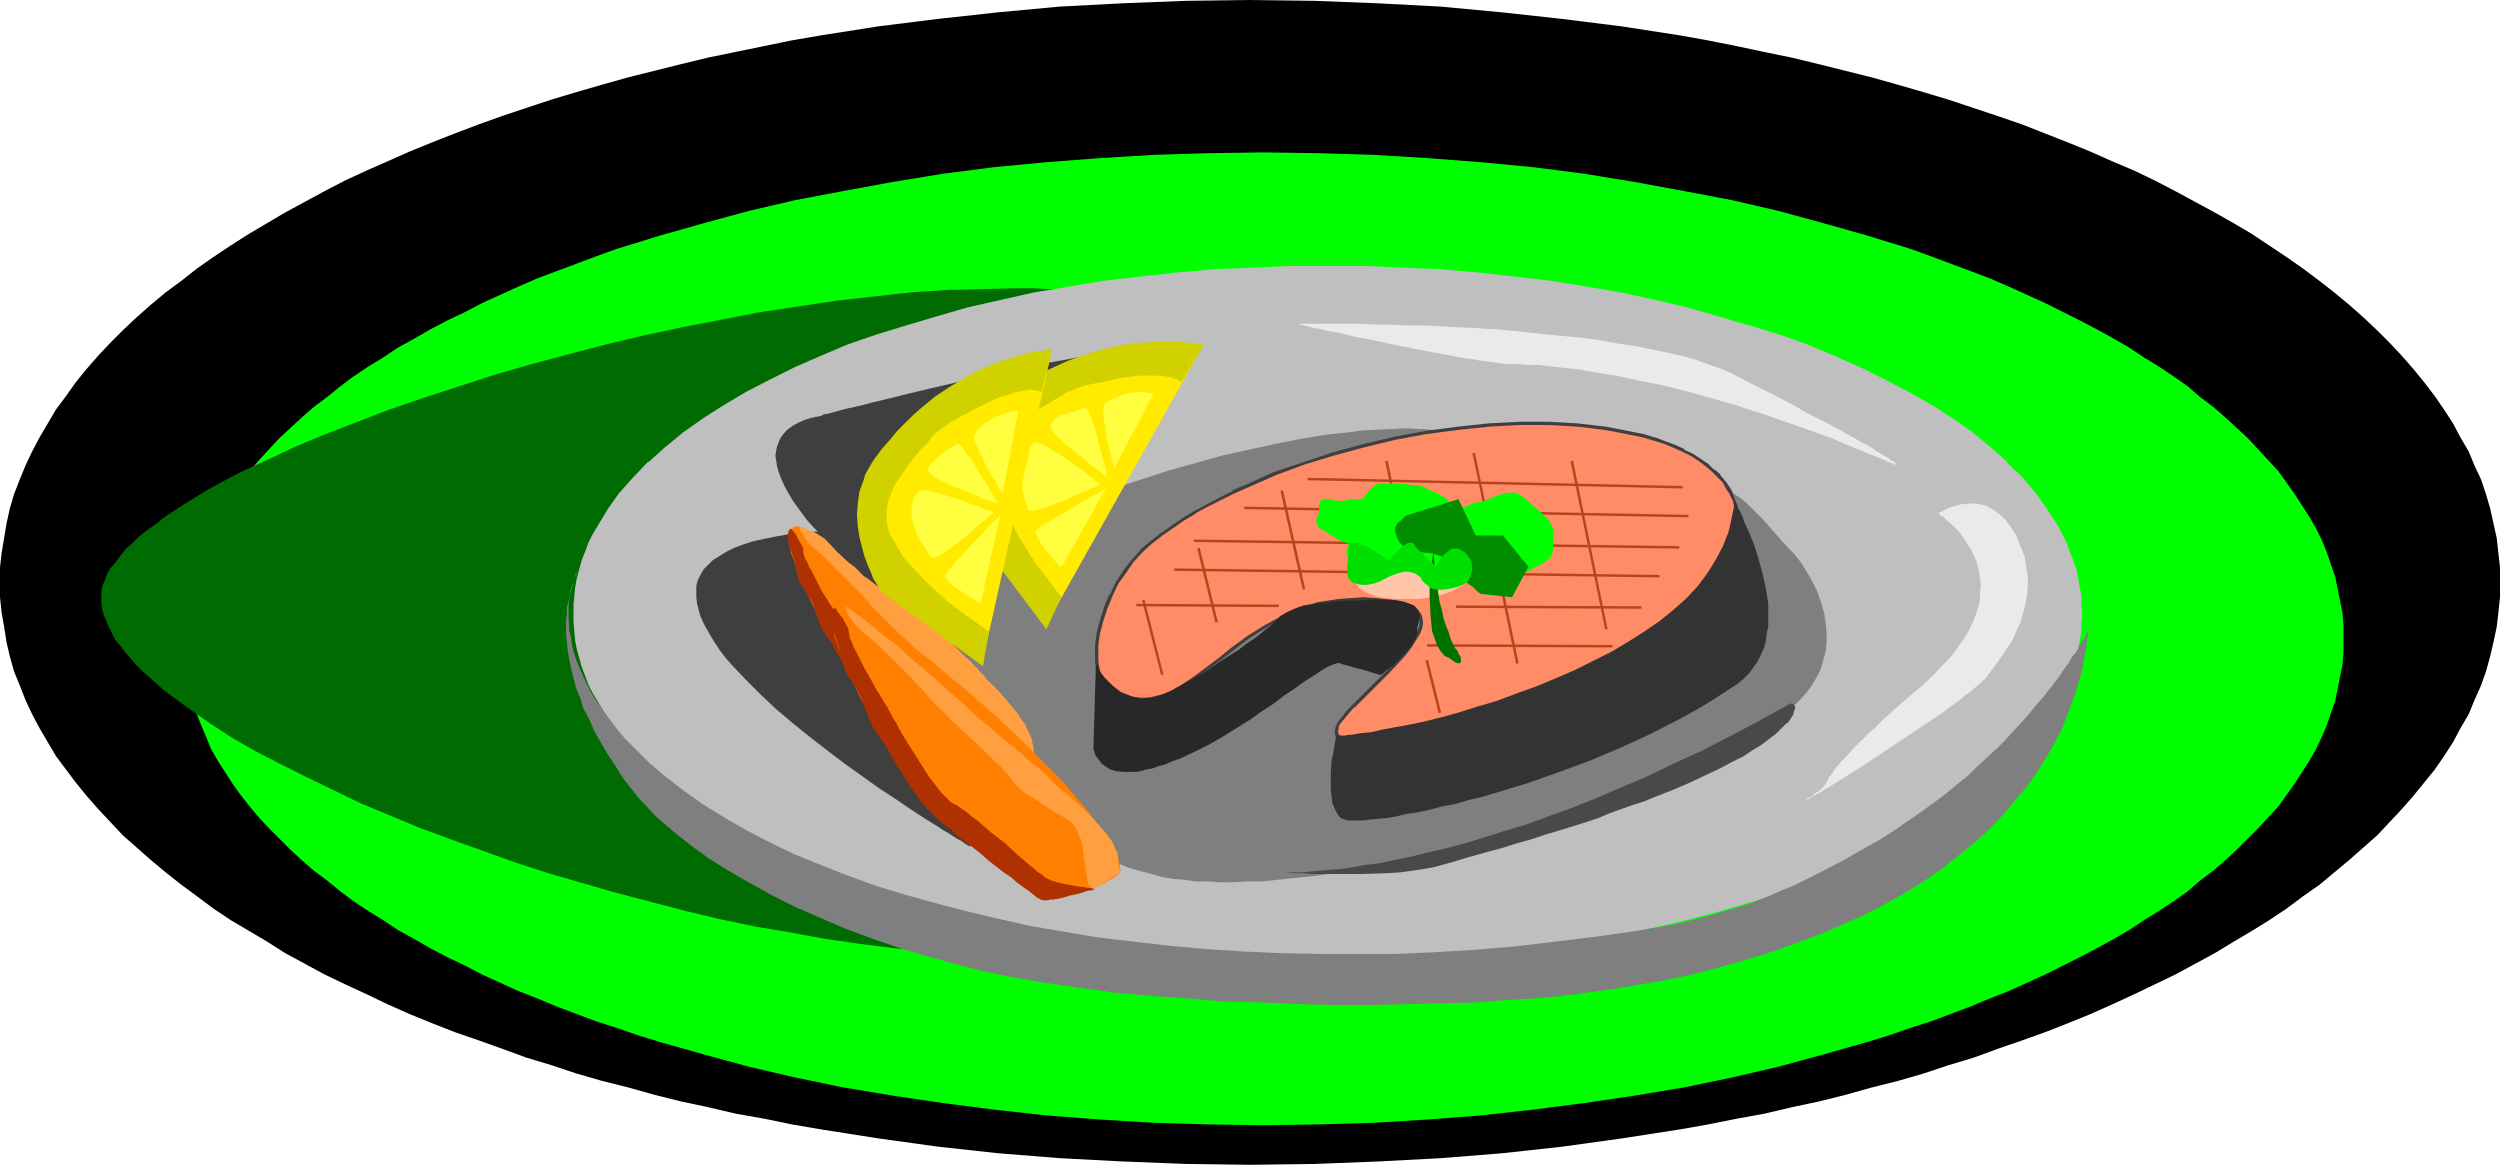 <?xml version="1.0" encoding="UTF-8" standalone="no"?>
<svg
   version="1.0"
   width="129.724mm"
   height="60.44mm"
   id="svg53"
   sodipodi:docname="Salmon Plate.wmf"
   xmlns:inkscape="http://www.inkscape.org/namespaces/inkscape"
   xmlns:sodipodi="http://sodipodi.sourceforge.net/DTD/sodipodi-0.dtd"
   xmlns="http://www.w3.org/2000/svg"
   xmlns:svg="http://www.w3.org/2000/svg">
  <sodipodi:namedview
     id="namedview53"
     pagecolor="#ffffff"
     bordercolor="#000000"
     borderopacity="0.25"
     inkscape:showpageshadow="2"
     inkscape:pageopacity="0.0"
     inkscape:pagecheckerboard="0"
     inkscape:deskcolor="#d1d1d1"
     inkscape:document-units="mm" />
  <defs
     id="defs1">
    <pattern
       id="WMFhbasepattern"
       patternUnits="userSpaceOnUse"
       width="6"
       height="6"
       x="0"
       y="0" />
  </defs>
  <path
     style="fill:#000000;fill-opacity:1;fill-rule:evenodd;stroke:none"
     d="m 245.147,228.436 12.605,-0.162 12.443,-0.485 12.282,-0.646 12.12,-0.969 11.797,-1.292 11.635,-1.616 11.474,-1.777 5.494,-0.969 5.656,-1.131 5.333,-0.969 5.494,-1.292 5.333,-1.131 5.171,-1.292 5.171,-1.454 5.171,-1.292 5.01,-1.454 4.848,-1.616 4.848,-1.454 4.848,-1.777 4.686,-1.616 4.525,-1.616 4.525,-1.777 4.363,-1.777 4.363,-1.939 4.202,-1.939 4.04,-1.939 4.04,-1.939 3.878,-2.1 3.878,-2.1 3.717,-2.262 3.555,-2.1 3.394,-2.1 3.394,-2.262 3.232,-2.423 3.232,-2.262 2.909,-2.423 2.909,-2.423 2.747,-2.423 2.747,-2.423 2.424,-2.585 2.424,-2.585 2.262,-2.585 2.101,-2.585 2.101,-2.585 1.778,-2.585 1.778,-2.746 1.454,-2.746 1.616,-2.746 1.131,-2.746 1.293,-2.908 0.97,-2.746 0.808,-2.908 0.646,-2.746 0.646,-3.07 0.323,-2.746 0.323,-3.07 v -2.908 -2.908 l -0.323,-2.908 -0.323,-2.908 -0.646,-2.908 -0.646,-2.908 -0.808,-2.746 -0.97,-2.908 -1.293,-2.746 -1.131,-2.746 -1.616,-2.746 -1.454,-2.746 -1.778,-2.746 -1.778,-2.585 -2.101,-2.746 -2.101,-2.585 -2.262,-2.585 -2.424,-2.585 -2.424,-2.423 -2.747,-2.585 -2.747,-2.423 -2.909,-2.423 -2.909,-2.262 -3.232,-2.423 -3.232,-2.262 -3.394,-2.262 -3.394,-2.262 -3.555,-2.1 -3.717,-2.1 -3.878,-2.1 -3.878,-2.1 -4.04,-2.1 -4.04,-1.939 -4.202,-1.777 -4.363,-1.939 -4.363,-1.777 -4.525,-1.777 -4.525,-1.777 -4.686,-1.616 -4.848,-1.616 -4.848,-1.616 -4.848,-1.454 -5.01,-1.454 -5.171,-1.454 -5.171,-1.292 -5.171,-1.292 -5.333,-1.292 -5.494,-1.131 -5.333,-1.131 -5.656,-1.131 L 329.502,6.947 318.028,5.17 306.393,3.716 294.596,2.423 282.476,1.292 270.195,0.646 257.752,0.162 245.147,0 232.542,0.162 220.099,0.646 207.817,1.292 l -12.12,1.131 -11.797,1.292 -11.635,1.454 -11.312,1.777 -5.656,0.969 -5.494,1.131 -5.494,1.131 -5.494,1.131 -5.333,1.292 -5.171,1.292 -5.171,1.292 -5.171,1.454 -5.01,1.454 -4.848,1.454 -4.848,1.616 -4.848,1.616 -4.525,1.616 -4.686,1.777 -4.525,1.777 -4.363,1.777 -4.363,1.939 -4.04,1.777 -4.202,1.939 -4.04,2.1 -3.878,2.1 -3.878,2.1 -3.555,2.1 -3.555,2.1 -3.555,2.262 -3.394,2.262 -3.232,2.262 -3.07,2.423 -3.07,2.262 -2.909,2.423 -2.747,2.423 -2.747,2.585 -2.424,2.423 -2.424,2.585 -2.262,2.585 -2.101,2.585 -1.939,2.746 -1.939,2.585 -1.616,2.746 -1.616,2.746 -1.454,2.746 -1.293,2.746 -1.131,2.746 -1.131,2.908 -0.808,2.746 -0.646,2.908 -0.485,2.908 -0.485,2.908 L 0,111.31 v 2.908 2.908 l 0.323,3.07 0.485,2.746 0.485,3.07 0.646,2.746 0.808,2.908 1.131,2.746 1.131,2.908 1.293,2.746 1.454,2.746 1.616,2.746 1.616,2.746 1.939,2.585 1.939,2.585 2.101,2.585 2.262,2.585 2.424,2.585 2.424,2.585 2.747,2.423 2.747,2.423 2.909,2.423 3.07,2.423 3.07,2.262 3.232,2.423 3.394,2.262 3.555,2.1 3.555,2.1 3.555,2.262 3.878,2.1 3.878,2.1 4.04,1.939 4.202,1.939 4.04,1.939 4.363,1.939 4.363,1.777 4.525,1.777 4.686,1.616 4.525,1.616 4.848,1.777 4.848,1.454 4.848,1.616 5.01,1.454 5.171,1.292 5.171,1.454 5.171,1.292 5.333,1.131 5.494,1.292 5.494,0.969 5.494,1.131 5.656,0.969 11.312,1.777 11.635,1.616 11.797,1.292 12.12,0.969 12.282,0.646 12.443,0.485 z"
     id="path1" />
  <path
     style="fill:#00ff00;fill-opacity:1;fill-rule:evenodd;stroke:none"
     d="m 247.733,220.681 10.989,-0.162 10.666,-0.323 10.666,-0.646 10.504,-0.808 10.181,-1.131 10.019,-1.292 9.858,-1.454 9.696,-1.616 9.373,-1.939 9.05,-2.1 8.888,-2.423 8.565,-2.423 4.202,-1.292 4.202,-1.454 4.04,-1.292 7.757,-2.908 3.878,-1.616 3.717,-1.454 3.555,-1.616 3.555,-1.616 3.555,-1.777 3.232,-1.616 3.394,-1.777 3.232,-1.777 3.07,-1.777 2.909,-1.939 2.909,-1.777 2.909,-1.939 2.747,-1.939 2.424,-2.1 2.586,-1.939 2.424,-2.1 2.262,-2.1 2.101,-2.1 2.101,-2.1 1.939,-2.1 1.939,-2.1 1.616,-2.262 1.616,-2.262 1.454,-2.262 1.454,-2.262 1.293,-2.262 1.131,-2.423 0.97,-2.262 0.808,-2.423 0.808,-2.262 0.485,-2.423 0.485,-2.423 0.485,-2.423 0.162,-2.423 v -2.585 -2.423 l -0.162,-2.423 -0.485,-2.423 -0.485,-2.423 -0.485,-2.423 -0.808,-2.262 -0.808,-2.423 -0.97,-2.423 -1.131,-2.262 -1.293,-2.262 -1.454,-2.262 -1.454,-2.262 -1.616,-2.262 -1.616,-2.262 -1.939,-2.1 -1.939,-2.1 -2.101,-2.262 -2.101,-1.939 -2.262,-2.1 -2.424,-2.1 -2.586,-1.939 -2.424,-2.1 -2.747,-1.939 -2.909,-1.939 -2.909,-1.777 -2.909,-1.939 -3.07,-1.777 -3.232,-1.777 -3.394,-1.777 -3.232,-1.616 -3.555,-1.777 -3.555,-1.616 -3.555,-1.616 -3.717,-1.616 -3.878,-1.454 -7.757,-2.908 -4.04,-1.454 -4.202,-1.292 -4.202,-1.292 -8.565,-2.423 -8.888,-2.423 -9.05,-2.1 -9.373,-1.777 -9.696,-1.777 -9.858,-1.616 -10.019,-1.292 -10.181,-0.969 -10.504,-0.808 -10.666,-0.646 -10.666,-0.323 -10.989,-0.162 -10.827,0.162 -10.666,0.323 -10.666,0.646 -10.504,0.808 -10.181,0.969 -10.019,1.292 -9.858,1.616 -9.696,1.777 -9.373,1.777 -9.05,2.1 -8.888,2.423 -8.565,2.423 -4.202,1.292 -4.202,1.292 -4.04,1.454 -3.878,1.454 -3.878,1.454 -3.878,1.454 -3.717,1.616 -3.555,1.616 -3.555,1.616 -3.394,1.777 -3.394,1.616 -3.394,1.777 -3.07,1.777 -3.232,1.777 -2.909,1.939 -2.909,1.777 -2.909,1.939 -2.586,1.939 -2.586,2.1 -2.586,1.939 -2.424,2.1 -2.262,2.1 -2.101,1.939 -2.101,2.262 -1.939,2.1 -1.778,2.1 -1.778,2.262 -1.616,2.262 -1.454,2.262 -1.454,2.262 -1.293,2.262 -0.97,2.262 -0.97,2.423 -0.97,2.423 -0.646,2.262 -0.646,2.423 -0.485,2.423 -0.323,2.423 -0.323,2.423 v 2.423 2.585 l 0.323,2.423 0.323,2.423 0.485,2.423 0.646,2.423 0.646,2.262 0.97,2.423 0.97,2.262 0.97,2.423 1.293,2.262 1.454,2.262 1.454,2.262 1.616,2.262 1.778,2.262 1.778,2.1 1.939,2.1 2.101,2.1 2.101,2.1 2.262,2.1 2.424,2.1 2.586,1.939 2.586,2.1 2.586,1.939 2.909,1.939 2.909,1.777 2.909,1.939 3.232,1.777 3.07,1.777 3.394,1.777 3.394,1.616 3.394,1.777 3.555,1.616 3.555,1.616 3.717,1.454 3.878,1.616 3.878,1.454 3.878,1.454 4.04,1.292 4.202,1.454 4.202,1.292 8.565,2.423 8.888,2.423 9.05,2.1 9.373,1.939 9.696,1.616 9.858,1.454 10.019,1.292 10.181,1.131 10.504,0.808 10.666,0.646 10.666,0.323 z"
     id="path2" />
  <path
     style="fill:#006b00;fill-opacity:1;fill-rule:evenodd;stroke:none"
     d="m 175.336,185.947 3.394,0.323 3.07,0.162 6.302,0.323 h 3.07 l 2.909,-0.162 2.909,-0.162 2.747,-0.162 2.909,-0.323 2.747,-0.485 5.333,-0.969 5.01,-1.131 4.848,-1.454 4.525,-1.777 4.525,-1.939 4.202,-2.1 3.878,-2.262 3.878,-2.423 3.555,-2.585 3.232,-2.585 3.232,-2.908 2.909,-2.908 2.747,-2.908 2.424,-3.07 2.424,-3.07 2.101,-3.07 1.939,-3.07 1.778,-3.07 1.454,-3.07 1.454,-3.07 1.131,-2.908 0.97,-3.07 0.808,-2.746 0.646,-2.746 0.485,-2.585 0.323,-2.423 v -2.262 -4.685 l -0.323,-4.847 -0.323,-2.423 -0.323,-2.423 -0.485,-2.585 -0.485,-2.585 -0.646,-2.585 -0.808,-2.585 -0.97,-2.423 -0.97,-2.585 -1.293,-2.423 -1.454,-2.423 -1.616,-2.423 -1.778,-2.262 -1.939,-2.262 -2.262,-2.262 -2.586,-2.1 -2.586,-1.939 -3.07,-1.939 -3.07,-1.777 -3.555,-1.616 -3.717,-1.454 -4.04,-1.454 -2.101,-0.485 -2.262,-0.646 -2.262,-0.646 -2.424,-0.485 -2.424,-0.323 -2.586,-0.485 -2.586,-0.323 -2.747,-0.485 -2.747,-0.162 -2.909,-0.323 -3.07,-0.162 h -3.07 l -3.07,-0.162 h -3.394 l -6.626,0.162 -6.949,0.162 -7.11,0.485 -7.272,0.808 -7.272,0.808 -7.434,1.131 -7.595,1.131 -7.434,1.454 -7.595,1.454 -7.595,1.616 -7.434,1.777 -7.434,1.939 -7.272,1.939 -7.272,2.1 -6.949,2.262 -6.949,2.262 -6.626,2.262 -6.302,2.423 -6.302,2.423 -5.818,2.423 -5.494,2.585 -5.333,2.423 -2.424,1.292 -2.424,1.292 -2.262,1.292 -2.101,1.292 -2.101,1.292 -1.939,1.292 -1.939,1.292 -1.616,1.292 -1.616,1.131 -1.616,1.292 -1.293,1.292 -1.293,1.131 -0.97,1.292 -0.97,1.292 -0.97,1.131 -0.646,1.131 -0.485,1.292 -0.485,1.131 -0.162,1.131 v 1.131 1.131 l 0.162,1.131 0.323,1.131 0.485,1.131 0.485,1.131 0.646,1.292 0.646,1.292 0.97,1.131 0.97,1.292 0.97,1.131 1.131,1.292 1.293,1.292 1.454,1.292 1.454,1.292 1.454,1.292 1.778,1.292 3.555,2.585 3.717,2.585 4.202,2.746 4.525,2.585 4.686,2.423 5.171,2.585 5.333,2.585 5.333,2.585 5.818,2.423 5.818,2.423 6.141,2.262 6.302,2.262 6.302,2.262 6.464,2.1 6.626,1.939 6.787,1.939 6.787,1.777 6.787,1.777 6.787,1.616 6.949,1.454 6.787,1.131 6.949,1.292 6.787,0.969 z"
     id="path3" />
  <path
     style="fill:#bfbfbf;fill-opacity:1;fill-rule:evenodd;stroke:none"
     d="m 260.337,188.209 h 7.595 l 7.434,-0.323 7.434,-0.323 7.272,-0.646 7.11,-0.808 7.11,-0.808 6.949,-1.131 6.626,-1.292 6.464,-1.292 6.464,-1.454 6.141,-1.616 5.979,-1.777 5.818,-1.939 5.656,-1.939 5.333,-2.262 5.01,-2.262 4.848,-2.262 4.686,-2.423 4.525,-2.585 4.04,-2.746 3.717,-2.746 3.555,-2.746 3.394,-3.07 2.909,-2.908 2.586,-3.07 2.424,-3.231 1.939,-3.231 0.808,-1.616 0.808,-1.616 0.646,-1.777 0.646,-1.616 0.646,-1.616 0.323,-1.777 0.323,-1.777 0.323,-1.616 v -1.777 l 0.162,-1.777 -0.162,-1.777 v -1.616 l -0.323,-1.777 -0.323,-1.777 -0.323,-1.616 -0.646,-1.777 -0.646,-1.616 -0.646,-1.777 -0.808,-1.616 -0.808,-1.616 -1.939,-3.231 -2.424,-3.231 -2.586,-3.07 -2.909,-2.908 -3.394,-2.908 -3.555,-2.908 -3.717,-2.746 -4.04,-2.746 -4.525,-2.423 -4.686,-2.585 -4.848,-2.262 -5.01,-2.262 -5.333,-2.262 -5.656,-1.939 -5.818,-1.939 -5.979,-1.777 -6.141,-1.616 -6.464,-1.454 -6.464,-1.454 -6.626,-1.131 -6.949,-1.131 -7.11,-0.808 -7.11,-0.808 -7.272,-0.646 -7.434,-0.323 -7.434,-0.323 -7.595,-0.162 -7.595,0.162 -7.434,0.323 -7.434,0.323 -7.272,0.646 -7.11,0.808 -6.949,0.808 -6.949,1.131 -6.626,1.131 -6.626,1.454 -6.302,1.454 -6.302,1.616 -5.979,1.777 -5.656,1.939 -5.656,1.939 -5.333,2.262 -5.171,2.262 -4.848,2.262 -4.686,2.585 -4.363,2.423 -4.04,2.746 -3.878,2.746 -3.555,2.908 -3.232,2.908 -3.07,2.908 -2.586,3.07 -2.424,3.231 -1.939,3.231 -0.808,1.616 -0.808,1.616 -0.646,1.777 -0.646,1.616 -0.485,1.777 -0.485,1.616 -0.323,1.777 -0.162,1.777 -0.162,1.616 -0.162,1.777 0.162,1.777 0.162,1.777 0.162,1.616 0.323,1.777 0.485,1.777 0.485,1.616 0.646,1.616 0.646,1.777 0.808,1.616 0.808,1.616 1.939,3.231 2.424,3.231 2.586,3.07 3.07,2.908 3.232,3.07 3.555,2.746 3.878,2.746 4.04,2.746 4.363,2.585 4.686,2.423 4.848,2.262 5.171,2.262 5.333,2.262 5.656,1.939 5.656,1.939 5.979,1.777 6.302,1.616 6.302,1.454 6.626,1.292 6.626,1.292 6.949,1.131 6.949,0.808 7.11,0.808 7.272,0.646 7.434,0.323 7.434,0.323 z"
     id="path4" />
  <path
     style="fill:#bfbfbf;fill-opacity:1;fill-rule:evenodd;stroke:none"
     d="m 260.337,188.532 h 7.595 l 7.434,-0.323 7.434,-0.485 7.272,-0.485 h 0.162 l 7.11,-0.808 6.949,-0.969 6.949,-0.969 6.626,-1.292 6.626,-1.292 6.302,-1.454 6.141,-1.616 5.979,-1.777 h 0.162 l 5.818,-1.939 5.494,-2.1 5.333,-2.1 5.171,-2.262 4.848,-2.262 v -0.162 l 4.686,-2.423 v 0 l 4.525,-2.585 4.04,-2.585 3.878,-2.746 3.555,-2.908 3.232,-2.908 v 0 l 3.07,-3.07 2.586,-3.07 2.262,-3.231 2.101,-3.231 v 0 l 0.808,-1.616 v 0 l 0.808,-1.616 0.646,-1.777 0.646,-1.616 0.646,-1.777 v 0 l 0.323,-1.777 0.323,-1.616 0.323,-1.777 v 0 -1.777 l 0.162,-1.777 -0.162,-1.777 v -1.616 -0.162 l -0.323,-1.616 -0.323,-1.777 -0.323,-1.777 v 0 l -0.646,-1.777 -0.646,-1.616 -0.646,-1.777 -0.808,-1.616 v 0 l -0.808,-1.616 v 0 l -2.101,-3.231 -2.262,-3.231 -2.586,-3.07 -3.07,-2.908 v -0.162 l -3.232,-2.908 -3.555,-2.908 -3.878,-2.746 -4.04,-2.585 -4.525,-2.585 v 0 l -4.686,-2.423 -4.848,-2.423 v 0 l -5.171,-2.262 -5.333,-2.262 -5.494,-1.939 -5.818,-1.777 h -0.162 l -5.979,-1.777 -6.141,-1.777 -6.302,-1.454 -6.626,-1.454 -6.626,-1.131 -6.949,-1.131 -6.949,-0.808 -7.11,-0.808 h -0.162 l -7.272,-0.646 -7.434,-0.323 -7.434,-0.323 h -7.595 -7.595 l -7.434,0.323 -7.434,0.323 -7.272,0.646 v 0 l -7.272,0.808 -6.949,0.808 -6.787,1.131 -6.787,1.131 -6.464,1.454 -6.464,1.454 -6.141,1.777 -5.979,1.777 v 0 l -5.818,1.777 -5.656,1.939 -5.333,2.262 -5.171,2.262 v 0 l -4.848,2.423 -4.686,2.423 v 0 l -4.363,2.585 -4.04,2.585 -3.878,2.746 -3.555,2.908 -3.232,2.908 h -0.162 l -2.909,3.07 v 0 l -2.747,3.07 -2.262,3.231 -1.939,3.231 v 0 l -0.97,1.616 v 0 l -0.808,1.616 -0.646,1.777 -0.646,1.616 -0.485,1.777 v 0 l -0.485,1.777 -0.323,1.777 -0.162,1.616 v 0.162 l -0.162,1.616 v 1.777 1.777 l 0.162,1.777 v 0 l 0.162,1.777 0.323,1.616 0.485,1.777 v 0 l 0.485,1.777 0.646,1.616 0.646,1.777 0.808,1.616 v 0 l 0.97,1.616 v 0 l 1.939,3.231 2.262,3.231 2.747,3.07 v 0 l 2.909,3.07 h 0.162 l 3.232,2.908 3.555,2.908 3.878,2.746 4.04,2.585 4.363,2.585 v 0 l 4.686,2.423 v 0.162 l 4.848,2.262 5.171,2.262 5.333,2.1 5.656,2.1 5.818,1.939 v 0 l 5.979,1.777 6.141,1.616 6.464,1.454 6.464,1.292 6.787,1.292 6.787,0.969 6.949,0.969 7.272,0.808 v 0 l 7.272,0.485 7.434,0.485 7.434,0.323 h 7.595 v -0.485 l -7.595,-0.162 -7.434,-0.323 -7.434,-0.323 -7.272,-0.646 h 0.162 l -7.272,-0.808 -6.949,-0.808 -6.949,-1.131 -6.626,-1.131 -6.464,-1.454 -6.464,-1.454 -6.141,-1.616 -5.979,-1.777 v 0 l -5.818,-1.939 -5.494,-1.939 -5.494,-2.262 -5.01,-2.262 -4.848,-2.262 v 0 l -4.686,-2.423 v 0 l -4.363,-2.585 -4.04,-2.585 -3.878,-2.746 -3.555,-2.908 -3.232,-2.908 v 0 l -2.909,-3.07 v 0.162 l -2.747,-3.07 -2.262,-3.231 -1.939,-3.231 v 0 l -0.808,-1.454 v 0 l -0.808,-1.777 -0.646,-1.616 -0.646,-1.777 -0.485,-1.616 v 0 l -0.485,-1.616 -0.323,-1.777 -0.162,-1.777 v 0.162 l -0.162,-1.777 -0.162,-1.777 0.162,-1.777 0.162,-1.616 v 0 l 0.162,-1.777 0.323,-1.616 0.485,-1.777 v 0 l 0.485,-1.616 0.646,-1.616 0.646,-1.777 0.808,-1.616 v 0 l 0.808,-1.616 v 0 l 1.939,-3.231 2.262,-3.231 2.747,-2.908 v 0 l 2.909,-3.07 v 0 l 3.232,-2.908 3.555,-2.908 3.878,-2.746 4.04,-2.585 4.363,-2.585 v 0 l 4.686,-2.423 4.848,-2.423 v 0 l 5.01,-2.262 5.494,-2.1 5.494,-1.939 5.818,-1.939 v 0 l 5.979,-1.777 6.141,-1.616 6.464,-1.454 6.464,-1.454 6.626,-1.131 6.949,-1.131 6.949,-0.808 7.272,-0.808 h -0.162 l 7.272,-0.646 7.434,-0.323 7.434,-0.323 7.595,-0.162 7.595,0.162 7.434,0.323 7.434,0.323 7.272,0.646 v 0 l 7.11,0.808 7.11,0.808 6.787,1.131 6.787,1.131 6.464,1.454 6.464,1.454 5.979,1.616 6.141,1.777 h -0.162 l 5.818,1.939 5.656,1.939 5.333,2.1 5.171,2.262 v 0 l 4.848,2.423 4.525,2.423 v 0 l 4.363,2.585 4.202,2.585 3.717,2.746 3.555,2.908 3.394,2.908 h -0.162 l 3.07,3.07 2.586,2.908 2.262,3.231 1.939,3.231 v 0 l 0.97,1.616 h -0.162 l 0.808,1.616 0.808,1.777 0.485,1.616 0.646,1.616 v 0 l 0.323,1.777 0.323,1.616 0.323,1.777 v 0 l 0.162,1.616 v 1.777 1.777 l -0.162,1.777 v -0.162 l -0.323,1.777 -0.323,1.777 -0.323,1.616 v 0 l -0.646,1.616 -0.485,1.777 -0.808,1.616 -0.808,1.777 h 0.162 l -0.97,1.454 v 0 l -1.939,3.231 -2.262,3.231 -2.586,3.07 -3.07,2.908 h 0.162 l -3.394,2.908 -3.555,2.908 -3.717,2.746 -4.202,2.585 -4.363,2.585 v 0 l -4.525,2.423 v 0 l -4.848,2.262 -5.171,2.262 -5.333,2.262 -5.656,1.939 -5.818,1.939 h 0.162 l -6.141,1.777 -5.979,1.616 -6.464,1.454 -6.464,1.454 -6.787,1.131 -6.787,1.131 -7.11,0.808 -7.11,0.808 v 0 l -7.272,0.646 -7.434,0.323 -7.434,0.323 -7.595,0.162 z"
     id="path5" />
  <path
     style="fill:#7f7f7f;fill-opacity:1;fill-rule:evenodd;stroke:none"
     d="m 271.811,169.469 4.686,-0.808 4.686,-0.969 4.686,-1.131 4.848,-1.131 4.686,-1.292 5.01,-1.292 4.848,-1.616 4.848,-1.616 4.848,-1.777 5.01,-1.777 4.848,-2.1 4.848,-2.262 4.686,-2.423 4.848,-2.585 4.525,-2.746 4.686,-2.908 1.454,-0.969 1.293,-1.131 1.131,-0.969 1.131,-1.131 0.97,-1.131 0.808,-1.131 0.808,-1.292 0.646,-1.131 0.485,-1.131 0.323,-1.131 0.646,-2.423 0.162,-2.423 -0.162,-2.423 -0.323,-2.262 -0.646,-2.262 -0.808,-2.262 -0.97,-1.939 -1.131,-1.939 -1.131,-1.777 -1.293,-1.616 -1.293,-1.292 -1.293,-1.454 -1.131,-1.292 -2.262,-2.585 -2.101,-2.1 -1.131,-1.131 -1.131,-0.969 -1.293,-0.808 -1.616,-0.969 -1.616,-0.808 -1.939,-0.808 -2.101,-0.646 -2.424,-0.646 -1.454,-0.323 -1.454,-0.162 -1.616,-0.323 -1.616,-0.323 -6.787,-1.131 -6.787,-1.454 -6.949,-1.454 -6.787,-1.292 -6.949,-1.292 -3.555,-0.485 -3.555,-0.323 -3.555,-0.323 -3.555,-0.162 -3.555,0.162 -3.717,0.162 -2.101,0.162 -2.262,0.323 -4.525,0.485 -4.848,0.808 -4.848,0.969 -5.171,1.131 -5.171,1.131 -5.171,1.454 -5.171,1.454 -5.01,1.616 -5.01,1.616 -4.686,1.777 -4.525,1.939 -4.202,1.939 -1.939,0.969 -1.778,0.969 -1.778,1.131 -1.616,0.969 -1.454,1.131 -1.454,0.969 -1.293,1.131 -1.131,1.131 -1.131,1.131 -0.97,1.131 -0.97,1.292 -0.808,1.292 -0.646,1.454 -0.485,1.292 -0.646,1.454 -0.323,1.454 -0.323,1.454 -0.162,1.616 v 1.616 1.616 l 0.162,1.616 0.162,1.616 0.323,1.616 0.485,1.777 0.485,1.616 0.485,1.777 0.808,1.777 0.808,1.777 0.97,1.777 0.97,1.939 1.131,1.777 1.293,1.939 1.293,1.777 1.454,1.939 1.616,1.777 1.616,1.939 1.778,1.939 1.778,1.939 2.262,2.1 2.262,2.1 2.424,1.939 2.586,1.777 2.586,1.454 2.909,1.454 1.616,0.646 1.616,0.485 1.778,0.485 1.778,0.485 1.778,0.485 2.101,0.323 2.101,0.162 2.101,0.323 h 2.424 l 2.424,0.162 h 2.586 l 2.747,-0.162 h 2.747 l 3.07,-0.323 3.07,-0.323 3.394,-0.323 3.555,-0.485 3.555,-0.646 3.878,-0.485 z"
     id="path6" />
  <path
     style="fill:#ff8c66;fill-opacity:1;fill-rule:evenodd;stroke:none"
     d="m 272.457,117.934 1.131,0.162 0.97,0.162 0.808,0.162 0.808,0.323 0.646,0.323 0.646,0.323 0.323,0.323 0.485,0.485 0.162,0.485 0.162,0.323 0.162,1.131 -0.162,0.969 -0.485,1.131 -0.646,1.292 -0.808,1.292 -1.131,1.292 -1.131,1.292 -2.586,2.746 -2.747,2.585 -2.586,2.585 -1.131,1.131 -0.97,1.292 -0.97,0.969 -0.646,0.969 -0.485,0.808 -0.162,0.808 v 0.646 l 0.162,0.323 0.323,0.162 0.323,0.162 0.323,0.162 0.646,0.162 h 0.646 l 0.646,0.162 h 0.808 l 0.97,-0.162 1.131,-0.162 h 1.131 l 1.293,-0.323 1.454,-0.162 1.616,-0.323 3.232,-0.808 3.394,-0.808 3.717,-1.131 3.878,-1.131 3.878,-1.131 3.878,-1.454 7.757,-2.908 3.878,-1.616 3.717,-1.616 3.555,-1.616 3.394,-1.616 3.07,-1.616 2.909,-1.777 2.424,-1.454 1.131,-0.808 1.131,-0.808 1.778,-1.616 1.778,-1.616 1.454,-1.454 1.454,-1.616 1.293,-1.454 1.131,-1.616 0.97,-1.454 0.808,-1.454 0.485,-1.616 0.485,-1.454 0.485,-1.292 0.162,-1.454 v -1.454 l -0.162,-1.292 -0.162,-1.292 -0.323,-1.292 -0.646,-1.292 -0.646,-1.292 -0.808,-1.131 -0.97,-1.131 -1.131,-1.131 -1.131,-0.969 -1.454,-0.969 -1.454,-0.969 -1.616,-0.969 -1.778,-0.808 -1.939,-0.808 -2.101,-0.646 -2.262,-0.646 -2.262,-0.485 -2.424,-0.485 -2.586,-0.485 -2.747,-0.323 -2.747,-0.323 -2.747,-0.162 -2.909,-0.162 h -2.909 -2.909 l -6.141,0.323 -5.979,0.646 -6.141,0.808 -6.141,1.131 -5.979,1.454 -6.141,1.616 -5.818,1.777 -5.656,2.1 -5.494,2.423 -2.586,1.131 -2.586,1.292 -2.424,1.454 -2.424,1.292 -2.424,1.454 -2.101,1.454 -2.101,1.454 -2.101,1.454 -1.939,1.777 -1.616,1.939 -1.616,2.1 -1.454,2.262 -1.293,2.423 -0.97,2.423 -0.808,2.423 -0.646,2.423 -0.323,2.423 v 2.262 1.131 l 0.162,0.969 0.323,0.969 0.162,0.808 0.485,0.969 0.485,0.646 0.485,0.646 0.646,0.646 0.646,0.646 0.808,0.323 0.97,0.323 0.97,0.323 h 1.454 1.293 1.454 l 1.293,-0.323 1.293,-0.485 1.131,-0.485 1.293,-0.485 1.293,-0.808 2.586,-1.616 2.424,-1.939 2.586,-1.939 2.586,-2.1 2.909,-1.939 3.07,-2.1 3.232,-1.777 1.778,-0.808 1.778,-0.646 1.939,-0.646 1.939,-0.646 2.101,-0.323 2.101,-0.323 2.262,-0.162 2.424,-0.162 2.424,0.162 z"
     id="path7" />
  <path
     style="fill:#3f3f3f;fill-opacity:1;fill-rule:evenodd;stroke:none"
     d="m 272.457,118.095 v 0 l 1.131,0.323 0.97,0.162 0.808,0.162 v 0 l 0.646,0.323 0.646,0.323 v 0 l 0.646,0.323 h -0.162 l 0.485,0.323 v -0.162 l 0.323,0.485 v 0 l 0.323,0.323 h -0.162 l 0.162,0.485 v 0 l 0.162,0.969 v -0.162 l -0.162,1.131 v -0.162 l -0.485,1.292 h 0.162 l -0.808,1.131 v 0 l -0.808,1.131 -0.97,1.292 -1.293,1.454 -2.424,2.585 v 0 l -6.464,6.462 v 0 l -1.131,1.131 -0.808,1.131 -0.808,0.969 v 0 l -0.485,0.969 -0.162,0.808 v 0.808 l 0.323,0.323 v 0 l 0.323,0.323 0.323,0.162 0.485,0.162 0.485,0.162 h 0.162 0.646 0.646 0.808 0.97 v 0 l 1.131,-0.162 h 1.131 l 1.293,-0.323 1.454,-0.323 1.616,-0.162 3.232,-0.808 3.555,-0.808 3.717,-1.131 3.717,-1.131 v 0 l 3.878,-1.292 4.04,-1.292 7.757,-2.908 3.878,-1.616 3.717,-1.616 3.555,-1.616 v 0 l 3.232,-1.777 3.232,-1.616 2.747,-1.616 h 0.162 l 2.424,-1.616 1.131,-0.808 1.131,-0.808 1.778,-1.454 1.778,-1.616 v 0 l 1.616,-1.616 v 0 l 1.454,-1.616 1.131,-1.454 1.131,-1.616 0.97,-1.454 v 0 l 0.808,-1.616 v 0 l 0.646,-1.454 0.485,-1.454 v 0 l 0.485,-1.454 0.162,-1.454 v 0 -1.454 l -0.162,-1.292 v -0.162 l -0.162,-1.292 -0.485,-1.292 v 0 l -0.485,-1.292 v -0.162 l -0.646,-1.131 -0.808,-1.131 -0.97,-1.131 v -0.162 l -1.131,-0.969 h -0.162 l -1.131,-1.131 -1.454,-0.969 -1.454,-0.969 v 0 l -1.778,-0.808 V 88.046 l -1.778,-0.808 -1.778,-0.646 -2.101,-0.808 h -0.162 l -2.101,-0.646 -2.424,-0.485 -2.424,-0.485 -2.586,-0.485 -2.747,-0.323 v 0 l -2.747,-0.323 -2.747,-0.162 -2.909,-0.162 h -2.909 -2.909 l -6.141,0.323 v 0 l -5.979,0.646 -6.141,0.808 -6.141,1.131 -6.141,1.454 -5.979,1.616 v 0 l -5.818,1.939 -5.818,1.939 -5.333,2.423 -2.747,1.131 v 0.162 l -2.586,1.292 -2.424,1.292 -2.424,1.292 v 0 l -2.424,1.454 -2.101,1.454 -2.101,1.454 -2.101,1.616 -1.939,1.616 v 0.162 l -1.778,1.939 -1.616,2.1 -1.454,2.262 v 0 l -1.131,2.423 h -0.162 l -0.97,2.423 -0.808,2.585 v 0 l -0.646,2.423 -0.323,2.423 v 0 2.262 1.131 0 l 0.162,0.969 0.323,0.969 v 0 l 0.323,0.969 0.323,0.808 0.485,0.808 0.485,0.646 0.808,0.808 0.646,0.485 0.808,0.485 v 0 l 0.97,0.323 v 0 l 0.97,0.323 h 0.162 1.454 1.293 1.454 v 0 l 1.293,-0.323 v 0 l 1.293,-0.485 1.293,-0.485 1.293,-0.485 0.162,-0.162 1.131,-0.646 2.586,-1.616 2.424,-1.939 2.586,-1.939 2.747,-2.1 2.747,-2.1 3.07,-1.939 v 0 l 3.232,-1.777 v 0 l 1.778,-0.808 1.778,-0.808 1.778,-0.485 v 0 l 1.939,-0.646 2.101,-0.323 2.101,-0.323 v 0 l 2.262,-0.162 2.424,-0.162 2.424,0.162 2.586,0.162 v -0.485 l -2.586,-0.323 -2.424,-0.162 -2.424,0.162 -2.262,0.162 v 0 l -2.262,0.323 -2.101,0.323 -1.939,0.646 v 0 l -1.939,0.646 -1.778,0.646 -1.778,0.808 v 0.162 l -3.232,1.777 v 0 l -3.07,1.939 -2.909,2.1 -2.586,2.1 -2.586,1.939 -2.586,1.939 -2.424,1.616 -1.293,0.646 h 0.162 l -1.293,0.646 -1.293,0.485 -1.293,0.323 v 0 l -1.293,0.323 h 0.162 -1.454 -1.293 -1.454 v 0 l -0.97,-0.323 v 0 l -0.808,-0.323 v 0.162 l -0.808,-0.485 v 0 l -0.646,-0.485 -0.646,-0.646 v 0 l -0.485,-0.646 -0.485,-0.808 0.162,0.162 -0.485,-0.808 -0.323,-0.969 v 0 l -0.162,-0.969 -0.162,-0.969 v 0.162 -1.131 -2.262 0 l 0.323,-2.262 0.646,-2.423 v 0 l 0.808,-2.423 0.97,-2.423 v 0 l 1.131,-2.423 v 0 l 1.616,-2.262 1.454,-2.1 1.778,-1.939 v 0 l 1.778,-1.616 2.101,-1.616 2.101,-1.454 2.101,-1.454 2.424,-1.454 h -0.162 l 2.424,-1.292 2.586,-1.292 2.586,-1.292 v 0 l 2.586,-1.131 5.494,-2.423 5.656,-2.1 5.818,-1.777 v 0 l 5.979,-1.616 5.979,-1.454 6.141,-1.131 6.141,-0.808 6.141,-0.646 h -0.162 l 6.141,-0.323 h 2.909 2.909 l 2.909,0.162 2.747,0.162 2.747,0.323 v 0 l 2.586,0.323 2.586,0.485 2.424,0.485 2.424,0.485 2.101,0.646 v 0 l 2.101,0.646 1.939,0.808 1.778,0.808 v 0 l 1.616,0.808 v 0 l 1.454,0.969 1.293,0.969 1.293,1.131 v 0 l 0.97,0.969 v 0 l 1.131,1.131 0.646,1.292 0.808,1.131 -0.162,-0.162 0.646,1.292 v 0 l 0.323,1.292 0.162,1.292 v 0 l 0.162,1.292 v 1.454 0 l -0.162,1.292 -0.485,1.454 v 0 l -0.485,1.454 -0.485,1.454 v 0 l -0.808,1.454 v 0 l -0.97,1.454 -1.131,1.454 -1.131,1.616 -1.454,1.616 v -0.162 l -1.616,1.616 h 0.162 l -1.778,1.616 -1.939,1.454 -0.97,0.808 -1.131,0.808 -2.424,1.616 v 0 l -2.909,1.616 -3.07,1.616 -3.394,1.777 v -0.162 l -3.555,1.616 -3.717,1.616 -3.717,1.616 -7.918,2.908 -3.878,1.454 -3.878,1.131 v 0 l -3.717,1.131 -3.717,1.131 -3.555,0.808 -3.232,0.808 -1.616,0.323 -1.293,0.162 -1.454,0.323 h -1.131 l -0.97,0.162 v 0 l -0.97,0.162 h -0.808 l -0.646,-0.162 h -0.646 v 0 l -0.485,-0.162 -0.485,-0.162 0.162,0.162 -0.323,-0.162 v 0 l -0.162,-0.323 v 0 l -0.162,-0.162 v 0.162 -0.646 0 l 0.162,-0.646 h -0.162 l 0.485,-0.808 v 0 l 0.808,-0.969 0.808,-0.969 1.131,-1.292 v 0.162 l 6.464,-6.462 v 0 l 2.586,-2.746 1.131,-1.292 0.97,-1.292 0.808,-1.292 v 0 l 0.808,-1.292 v 0 l 0.485,-1.131 0.162,-1.131 -0.162,-1.131 -0.162,-0.485 v 0 l -0.323,-0.485 -0.323,-0.485 h -0.162 l -0.323,-0.323 -0.646,-0.323 v -0.162 l -0.646,-0.323 -0.808,-0.323 v 0 l -0.808,-0.162 -1.131,-0.162 -0.97,-0.162 h -0.162 z"
     id="path8" />
  <path
     style="fill:#b7441e;fill-opacity:1;fill-rule:evenodd;stroke:none"
     d="m 256.459,94.185 73.528,1.616 v -0.485 l -73.528,-1.616 z"
     id="path9" />
  <path
     style="fill:#b7441e;fill-opacity:1;fill-rule:evenodd;stroke:none"
     d="m 244.016,99.84 87.102,1.616 v -0.485 l -87.102,-1.616 z"
     id="path10" />
  <path
     style="fill:#b7441e;fill-opacity:1;fill-rule:evenodd;stroke:none"
     d="m 234.158,106.302 95.182,1.292 v -0.485 l -95.182,-1.292 z"
     id="path11" />
  <path
     style="fill:#b7441e;fill-opacity:1;fill-rule:evenodd;stroke:none"
     d="m 230.28,111.956 95.182,1.292 v -0.485 l -95.182,-1.292 z"
     id="path12" />
  <path
     style="fill:#b7441e;fill-opacity:1;fill-rule:evenodd;stroke:none"
     d="m 271.649,90.47 5.333,25.202 0.485,-0.162 -5.333,-25.202 z"
     id="path13" />
  <path
     style="fill:#b7441e;fill-opacity:1;fill-rule:evenodd;stroke:none"
     d="m 288.779,88.854 8.565,41.358 0.485,-0.162 -8.565,-41.196 z"
     id="path14" />
  <path
     style="fill:#b7441e;fill-opacity:1;fill-rule:evenodd;stroke:none"
     d="m 308.009,90.47 6.787,32.957 h 0.485 l -6.787,-33.118 z"
     id="path15" />
  <path
     style="fill:#b7441e;fill-opacity:1;fill-rule:evenodd;stroke:none"
     d="m 251.126,96.285 4.363,19.386 0.485,-0.162 -4.363,-19.386 z"
     id="path16" />
  <path
     style="fill:#b7441e;fill-opacity:1;fill-rule:evenodd;stroke:none"
     d="m 234.805,107.594 3.555,14.54 0.485,-0.162 -3.555,-14.54 z"
     id="path17" />
  <path
     style="fill:#b7441e;fill-opacity:1;fill-rule:evenodd;stroke:none"
     d="m 223.977,117.772 3.717,14.54 h 0.485 l -3.717,-14.701 z"
     id="path18" />
  <path
     style="fill:#b7441e;fill-opacity:1;fill-rule:evenodd;stroke:none"
     d="m 279.568,129.565 2.586,10.339 0.485,-0.162 -2.586,-10.339 z"
     id="path19" />
  <path
     style="fill:#b7441e;fill-opacity:1;fill-rule:evenodd;stroke:none"
     d="m 285.547,119.226 36.36,0.162 v -0.485 l -36.36,-0.162 z"
     id="path20" />
  <path
     style="fill:#b7441e;fill-opacity:1;fill-rule:evenodd;stroke:none"
     d="m 222.846,118.903 27.957,0.162 v -0.485 l -27.957,-0.162 z"
     id="path21" />
  <path
     style="fill:#ffc6aa;fill-opacity:1;fill-rule:evenodd;stroke:none"
     d="m 271.811,117.287 2.101,0.162 h 2.262 2.262 l 2.262,-0.323 2.101,-0.485 1.778,-0.646 1.616,-0.808 0.646,-0.323 0.646,-0.485 1.131,-0.969 0.646,-1.292 0.485,-1.292 0.162,-0.646 v -0.646 l -0.162,-0.646 -0.162,-0.485 -0.323,-0.646 -0.485,-0.485 -0.485,-0.485 -0.808,-0.323 -0.808,-0.323 -0.97,-0.162 -1.131,-0.162 h -1.131 l -1.293,0.162 -1.293,0.162 -2.586,0.485 -2.747,0.808 -2.586,0.969 -2.424,0.969 -0.97,0.485 -0.97,0.485 -0.808,0.485 -0.646,0.485 -0.485,0.485 -0.323,0.485 -0.323,0.485 -0.162,0.485 v 0.323 0.485 l 0.162,0.485 0.323,0.323 0.323,0.485 0.485,0.323 0.485,0.323 0.646,0.323 0.808,0.323 0.808,0.323 0.97,0.162 z"
     id="path22" />
  <path
     style="fill:#333333;fill-opacity:1;fill-rule:evenodd;stroke:none"
     d="m 340.168,98.224 v 0 l 0.162,0.162 0.162,0.485 0.162,0.485 0.323,0.485 0.485,0.808 0.323,0.808 0.323,0.969 0.97,2.1 0.97,2.423 0.808,2.585 0.808,2.908 0.646,2.908 0.485,3.07 v 2.908 1.454 l -0.323,1.454 -0.162,1.454 -0.323,1.292 -0.646,1.454 -0.646,1.292 -0.808,1.131 -0.808,1.131 -1.131,1.131 -1.131,0.969 -2.747,1.777 -2.747,1.777 -2.747,1.616 -2.909,1.616 -5.979,3.07 -5.979,2.746 -6.141,2.585 -6.141,2.262 -5.979,2.1 -5.818,1.777 -2.747,0.808 -2.747,0.646 -2.747,0.808 -2.586,0.485 -2.424,0.646 -2.262,0.485 -2.262,0.323 -1.939,0.485 -1.939,0.323 -1.778,0.162 -1.616,0.162 -1.293,0.162 h -1.293 -0.97 -0.808 l -0.485,-0.162 -0.808,-0.323 -0.646,-0.808 -0.485,-0.969 -0.485,-1.131 -0.162,-1.292 -0.162,-1.292 v -2.908 l 0.162,-2.908 0.323,-1.292 0.162,-1.131 0.162,-0.969 0.162,-0.646 v -0.485 -0.162 h 0.323 l 0.162,-0.162 h 0.323 0.485 0.485 l 0.646,-0.162 h 0.646 l 1.778,-0.323 1.939,-0.162 2.101,-0.485 2.586,-0.485 2.747,-0.485 3.07,-0.646 3.232,-0.808 3.555,-0.969 3.555,-1.131 3.878,-1.131 3.878,-1.454 4.04,-1.454 3.878,-1.616 3.717,-1.616 3.555,-1.777 3.555,-1.777 3.232,-1.939 3.07,-1.939 3.07,-2.1 2.586,-2.1 2.586,-2.262 2.262,-2.423 1.939,-2.585 1.616,-2.585 1.454,-2.746 1.131,-2.908 0.323,-1.454 0.323,-1.454 0.323,-1.616 z"
     id="path23" />
  <path
     style="fill:#282828;fill-opacity:1;fill-rule:evenodd;stroke:none"
     d="m 214.928,130.212 -0.485,16.317 v 0.162 0.323 l 0.162,0.323 0.162,0.646 0.323,0.485 0.485,0.646 0.485,0.646 0.646,0.485 0.97,0.646 1.131,0.323 1.454,0.162 h 1.616 0.97 l 0.97,-0.162 0.97,-0.323 1.131,-0.162 1.293,-0.485 1.293,-0.323 1.454,-0.646 1.454,-0.485 3.07,-1.454 2.909,-1.454 2.747,-1.616 2.586,-1.616 2.586,-1.616 2.262,-1.616 2.262,-1.454 2.101,-1.616 1.939,-1.292 1.778,-1.292 1.778,-1.131 1.454,-0.969 1.293,-0.808 1.131,-0.485 0.97,-0.323 h 0.485 l 0.323,0.162 2.909,0.808 1.293,0.323 1.131,0.323 0.97,0.323 0.646,0.162 0.485,0.162 h 0.162 0.162 v 0 l 0.323,-0.162 0.323,-0.323 0.323,-0.323 0.646,-0.485 0.646,-0.485 1.293,-1.292 1.293,-1.292 1.131,-1.292 0.323,-0.646 0.485,-0.808 0.162,-0.485 0.162,-0.485 v -1.131 l 0.162,-0.646 0.162,-0.485 0.162,-1.292 -0.162,-0.485 -0.162,-0.485 -0.323,-0.485 -0.485,-0.485 -0.808,-0.323 -0.97,-0.323 -1.293,-0.323 -1.454,-0.162 h -0.97 -0.97 -1.131 -1.131 l -2.262,0.162 h -2.101 l -1.939,0.162 -1.616,0.162 -1.454,0.162 -1.454,0.162 -1.131,0.162 -0.97,0.162 -0.97,0.323 -0.808,0.323 -1.454,0.646 -1.293,0.808 -1.131,1.131 -0.646,0.646 -1.131,0.808 -1.131,0.969 -1.293,0.969 -1.454,0.969 -1.454,1.131 -3.394,2.1 -3.232,2.262 -1.778,0.969 -1.454,0.808 -1.454,0.808 -1.293,0.808 -1.131,0.485 -0.97,0.485 -1.131,0.323 -0.97,0.323 h -0.97 l -0.97,0.162 -1.778,-0.323 -0.97,-0.323 -0.808,-0.323 -0.808,-0.323 -0.808,-0.646 -0.808,-0.646 -0.646,-0.646 -0.808,-0.808 -0.646,-0.808 z"
     id="path24" />
  <path
     style="fill:#00ff00;fill-opacity:1;fill-rule:evenodd;stroke:none"
     d="m 264.7,106.786 v -0.162 h -0.162 l -0.485,-0.162 -0.485,-0.162 -1.131,-0.485 -1.293,-0.808 -1.293,-0.808 -1.131,-0.646 -0.323,-0.485 -0.162,-0.485 -0.162,-0.323 0.162,-0.485 0.323,-0.808 0.162,-0.808 v -0.646 -0.646 l 0.162,-0.485 0.323,-0.323 0.323,-0.162 h 0.808 0.646 l 0.485,0.162 0.485,0.162 h 0.808 0.485 0.323 l 0.808,-0.162 0.646,-0.162 h 0.808 0.485 0.323 l 0.646,-0.162 0.323,-0.323 0.323,-0.485 0.323,-0.323 0.323,-0.485 0.485,-0.485 0.646,-0.485 0.323,-0.162 0.646,-0.162 h 1.131 2.909 l 1.131,0.162 1.131,0.162 h 0.323 0.323 0.162 0.162 v 0 l 0.162,0.162 h 0.485 l 0.808,0.323 0.97,0.485 0.97,0.323 1.131,0.646 1.131,0.646 0.808,0.808 0.323,0.323 0.485,0.323 0.808,0.323 h 0.646 l 0.646,-0.162 1.293,-0.485 0.646,-0.323 h 0.646 l 0.808,-0.162 0.808,-0.323 1.131,-0.485 1.293,-0.485 1.131,-0.323 1.293,-0.162 h 0.646 l 0.485,0.162 0.646,0.323 0.485,0.323 2.101,1.777 2.101,1.939 0.97,0.969 0.485,0.969 0.323,0.808 0.162,0.323 -0.162,0.323 v 0.646 0.808 0.808 0.808 l -0.162,0.808 -0.323,0.808 -0.323,0.323 -0.323,0.323 -0.485,0.323 -0.485,0.323 -2.424,1.292 -1.131,0.646 -0.97,0.646 -0.808,0.485 -0.646,0.323 -0.485,0.323 -0.162,0.162 h -0.162 l -0.485,0.162 -0.646,0.162 h -0.808 l -0.808,0.162 h -0.97 l -0.808,-0.162 -0.808,-0.323 -0.323,-0.323 -0.485,-0.162 -0.808,-0.323 -0.808,-0.323 -1.939,-0.808 -1.939,-0.646 -2.262,-0.646 -1.939,-0.646 -0.97,-0.162 -0.808,-0.323 h -0.646 -0.646 -1.131 l -1.293,0.323 -2.909,0.646 -1.454,0.323 -1.293,0.162 -0.97,0.162 -0.323,-0.162 -0.323,-0.162 -0.485,-0.323 -0.646,-0.485 -0.808,-0.485 -0.485,-0.485 -0.485,-0.646 -0.162,-0.646 v -0.323 l 0.162,-0.323 0.162,-0.485 z"
     id="path25" />
  <path
     style="fill:#008e00;fill-opacity:1;fill-rule:evenodd;stroke:none"
     d="m 275.689,101.132 -0.646,0.646 -0.485,0.485 -0.485,0.323 -0.162,0.323 -0.323,0.646 V 104.04 l 0.162,0.646 0.323,0.969 0.485,0.808 0.646,0.646 0.646,0.485 0.808,0.485 0.646,0.162 h 0.485 0.485 0.162 0.162 l 0.646,0.162 h 0.808 l 0.97,0.162 0.97,0.323 0.97,0.323 0.97,0.646 0.323,0.323 0.162,0.323 0.646,0.969 0.808,0.969 1.939,1.939 1.131,0.808 0.646,0.646 0.323,0.323 0.323,0.162 0.162,0.162 v 0 l 6.141,0.646 3.232,-5.977 -5.01,-6.139 h -5.333 l -3.394,-7.108 z"
     id="path26" />
  <path
     style="fill:#b7441e;fill-opacity:1;fill-rule:evenodd;stroke:none"
     d="m 279.891,126.819 36.36,0.162 v -0.485 l -36.36,-0.162 z"
     id="path27" />
  <path
     style="fill:#007200;fill-opacity:1;fill-rule:evenodd;stroke:none"
     d="m 281.184,108.24 v 0.323 l -0.162,0.485 -0.162,0.808 -0.162,1.131 v 1.292 l -0.162,1.454 -0.162,1.616 v 1.616 l 0.162,3.554 0.162,1.616 0.162,1.616 0.485,1.454 0.485,1.292 0.646,1.131 0.808,0.969 0.97,0.485 0.646,0.485 0.485,0.323 0.485,0.162 h 0.323 0.162 l 0.162,-0.162 v -0.162 -0.485 l -0.162,-0.646 -0.323,-0.323 v -0.162 0 -0.162 l -0.162,-0.162 -0.162,-0.323 -0.323,-0.323 -0.323,-0.646 -0.323,-0.646 -0.323,-0.808 -0.323,-1.131 -0.485,-1.131 -0.485,-1.454 -0.323,-1.616 -0.485,-1.777 -0.323,-2.1 -0.323,-2.262 -0.323,-2.423 z"
     id="path28" />
  <path
     style="fill:#00e000;fill-opacity:1;fill-rule:evenodd;stroke:none"
     d="m 287.486,114.379 v 0 l -0.323,0.162 -0.323,0.162 -0.323,0.162 -1.131,0.323 -1.293,0.323 -1.454,0.162 h -0.646 l -0.808,-0.162 -0.646,-0.162 -0.485,-0.485 -0.646,-0.485 -0.485,-0.485 -0.323,-0.646 -0.646,-0.485 -0.485,-0.323 -0.646,-0.162 -0.646,-0.162 h -0.646 l -1.454,0.323 -1.293,0.485 -1.293,0.646 -0.97,0.485 -0.485,0.162 -0.323,0.162 -0.808,0.162 -0.808,0.162 h -0.97 l -0.97,-0.162 -0.97,-0.323 -0.323,-0.323 -0.323,-0.323 -0.162,-0.485 -0.162,-0.646 v -0.646 -0.646 l 0.162,-1.616 0.162,-1.131 v -0.808 l 0.162,-0.808 0.323,-0.323 0.485,-0.162 0.485,0.162 h 0.485 l 0.485,0.323 1.939,0.808 0.97,0.646 0.808,0.485 0.646,0.485 0.485,0.323 0.485,0.323 v 0.162 l 0.162,-0.162 h 0.162 l 0.323,-0.646 0.646,-0.646 0.808,-0.808 0.808,-0.646 0.97,-0.646 h 0.323 0.323 0.323 l 0.162,0.323 0.485,0.646 0.646,0.646 1.454,1.454 0.646,0.485 0.646,0.646 0.323,0.323 0.162,0.162 v -0.162 l 0.162,-0.162 0.162,-0.485 0.485,-0.808 0.808,-0.808 0.808,-0.646 0.323,-0.323 0.485,-0.162 h 0.646 0.485 l 0.485,0.323 0.646,0.323 0.646,0.646 0.323,0.485 0.323,0.485 0.162,0.485 0.162,1.131 -0.162,0.808 -0.323,0.969 -0.323,0.646 -0.323,0.323 z"
     id="path29" />
  <path
     style="fill:#7f7f7f;fill-opacity:1;fill-rule:evenodd;stroke:none"
     d="m 409.656,123.588 -0.162,0.162 v 0.162 l -0.323,0.323 -0.162,0.485 -0.323,0.646 -0.485,0.646 -0.485,0.808 -0.485,0.969 -0.808,0.969 -0.646,1.131 -0.97,1.292 -0.808,1.292 -1.131,1.454 -0.97,1.292 -1.293,1.616 -1.293,1.454 -1.293,1.616 -1.454,1.616 -1.616,1.777 -1.616,1.777 -1.616,1.616 -1.939,1.777 -1.939,1.777 -1.939,1.939 -2.262,1.777 -2.101,1.777 -2.424,1.777 -2.424,1.777 -2.586,1.777 -2.586,1.777 -2.747,1.777 -2.909,1.616 -4.525,2.585 -4.686,2.423 -4.848,2.423 -2.424,0.969 -2.586,1.131 -2.747,1.131 -2.909,0.969 -2.909,0.808 -3.07,0.969 -3.394,0.808 -3.232,0.808 -3.717,0.646 -3.717,0.646 -8.08,1.131 -7.918,0.969 -8.08,0.969 -7.757,0.646 -7.918,0.485 -7.757,0.323 h -7.595 -7.595 l -7.434,-0.162 -7.434,-0.323 -7.272,-0.485 -7.11,-0.646 -6.949,-0.808 -6.949,-0.808 -6.626,-1.131 -6.626,-1.131 -6.464,-1.454 -6.141,-1.454 -6.141,-1.616 -5.818,-1.616 -5.818,-1.777 -5.333,-1.939 -5.333,-2.1 -5.171,-2.1 -4.686,-2.262 -4.686,-2.423 -4.202,-2.423 -4.202,-2.585 -3.878,-2.746 -3.555,-2.746 -3.232,-2.746 -3.07,-3.07 -1.778,-1.777 -1.616,-1.939 -1.454,-1.939 -1.293,-1.777 -1.131,-1.616 -1.131,-1.777 -0.808,-1.616 -0.808,-1.777 -0.646,-1.454 -0.646,-1.616 -0.485,-1.454 -0.323,-1.454 -0.162,-1.292 -0.323,-1.292 -0.162,-2.585 v -2.262 l 0.162,-1.939 0.485,-1.616 0.323,-1.454 0.485,-1.131 0.323,-0.808 0.162,-0.323 v -0.162 l 0.162,-0.162 v 0 0 l -0.162,0.162 v 0.162 l -0.162,0.485 -0.323,0.323 -0.162,0.485 -0.162,0.646 -0.323,0.808 -0.485,1.616 -0.162,0.969 -0.162,0.969 -0.323,1.131 v 1.292 l -0.162,1.292 v 2.908 l 0.162,1.454 0.162,1.616 0.323,1.777 0.323,1.616 0.485,1.939 0.485,1.939 0.808,1.939 0.646,2.1 1.131,2.1 0.97,2.262 1.293,2.262 1.293,2.262 1.616,2.423 1.616,2.585 1.939,2.423 1.131,1.454 1.131,1.131 1.293,1.454 1.293,1.292 3.07,2.585 3.232,2.585 3.555,2.585 3.878,2.423 4.202,2.423 4.363,2.423 4.525,2.262 4.848,2.1 4.848,2.1 5.171,1.939 5.171,1.777 5.333,1.616 5.333,1.454 5.494,1.454 3.07,0.646 3.07,0.646 6.626,1.131 6.626,0.969 6.949,0.969 7.11,0.646 7.272,0.485 7.272,0.646 7.434,0.162 7.272,0.323 7.272,0.162 h 7.11 l 6.949,-0.162 6.787,-0.162 6.464,-0.162 6.141,-0.485 2.909,-0.162 2.909,-0.162 4.848,-0.485 5.01,-0.646 4.848,-0.646 4.686,-0.808 4.848,-0.808 4.848,-0.969 4.525,-1.131 4.686,-1.292 4.525,-1.292 4.525,-1.454 4.363,-1.616 4.363,-1.616 4.04,-1.777 4.04,-1.777 4.04,-2.1 3.717,-2.1 3.717,-2.262 3.555,-2.423 3.232,-2.585 3.232,-2.585 3.07,-2.746 2.747,-2.908 2.586,-3.07 2.586,-3.07 2.262,-3.393 1.939,-3.231 1.939,-3.554 1.454,-3.716 1.454,-3.877 1.131,-3.877 0.808,-4.2 z"
     id="path30" />
  <path
     style="fill:#3f3f3f;fill-opacity:1;fill-rule:evenodd;stroke:none"
     d="m 190.365,166.076 v 0 l -0.323,-0.162 -0.323,-0.162 -0.485,-0.323 -0.646,-0.485 -0.646,-0.323 -0.808,-0.485 -0.97,-0.646 -1.131,-0.646 -0.97,-0.646 -1.293,-0.808 -1.293,-0.808 -2.747,-1.777 -3.07,-2.1 -3.232,-2.1 -3.394,-2.423 -3.394,-2.423 -3.394,-2.585 -3.555,-2.746 -3.394,-2.746 -3.232,-2.746 -3.07,-2.908 -2.747,-2.746 -2.747,-2.908 -1.131,-1.292 -1.131,-1.454 -0.97,-1.454 -0.808,-1.292 -0.808,-1.454 -0.646,-1.131 -0.646,-1.454 -0.323,-1.131 -0.323,-1.292 -0.162,-1.292 v -1.131 -1.131 l 0.323,-1.131 0.485,-0.969 0.646,-1.131 0.808,-0.808 0.97,-0.969 1.293,-0.808 1.293,-0.808 1.616,-0.808 1.778,-0.646 1.939,-0.646 2.262,-0.485 2.424,-0.485 2.747,-0.485 2.909,-0.323 3.232,-0.162 3.394,-0.162 3.07,-0.323 2.909,-0.162 2.747,-0.323 2.747,-0.485 2.747,-0.485 2.586,-0.485 2.586,-0.646 2.424,-0.646 2.424,-0.646 2.262,-0.646 2.262,-0.808 2.101,-0.808 1.939,-0.808 1.939,-0.808 1.939,-0.808 1.778,-0.969 1.616,-0.808 1.616,-0.808 1.454,-0.808 1.293,-0.808 1.293,-0.808 1.131,-0.646 1.131,-0.646 0.808,-0.646 0.97,-0.646 0.646,-0.485 0.646,-0.485 0.485,-0.485 0.485,-0.323 0.323,-0.162 0.162,-0.162 v 0 h -0.162 l -0.323,0.162 -0.485,0.323 -0.646,0.323 -0.808,0.485 -0.97,0.485 -1.131,0.646 -1.293,0.808 -1.454,0.808 -1.454,0.808 -1.616,0.969 -1.616,0.969 -3.394,2.1 -3.555,2.262 -3.717,2.423 -3.555,2.423 -3.394,2.585 -3.232,2.585 -1.293,1.292 -1.293,1.131 -1.293,1.292 -0.97,1.131 -0.97,1.292 -0.808,1.131 -0.646,0.969 -0.323,1.131 -1.131,4.039 -0.485,1.939 -0.323,1.939 -0.162,1.777 -0.323,1.777 v 1.777 3.07 1.616 l 0.323,1.292 0.162,1.131 0.323,1.131 0.485,0.969 0.485,0.969 0.646,0.646 0.323,0.323 0.323,0.485 0.485,0.646 0.323,0.485 0.97,1.616 0.97,1.939 1.131,1.939 1.131,2.262 2.424,4.523 0.97,2.262 1.131,2.1 0.808,2.1 0.97,1.777 0.323,0.646 0.323,0.808 0.323,0.485 0.162,0.646 0.323,0.323 v 0.323 z"
     id="path31" />
  <path
     style="fill:#eaeaea;fill-opacity:1;fill-rule:evenodd;stroke:none"
     d="m 380.083,100.647 0.162,0.162 h 0.162 l 0.162,0.323 0.485,0.162 0.323,0.323 0.485,0.485 1.131,0.969 1.293,1.292 1.131,1.616 1.131,1.777 0.97,2.1 0.323,1.131 0.323,1.131 0.162,1.292 0.162,1.292 -0.162,1.454 v 1.292 l -0.323,1.454 -0.485,1.616 -0.646,1.616 -0.808,1.616 -0.97,1.616 -1.293,1.777 -1.293,1.777 -1.778,1.777 -1.778,1.939 -2.101,1.939 -2.101,1.777 -2.101,1.777 -1.778,1.616 -1.616,1.454 -1.454,1.454 -1.454,1.292 -1.131,1.131 -0.97,0.969 -0.97,0.969 -0.808,0.969 -0.808,0.808 -0.646,0.646 -0.485,0.646 -0.485,0.485 -0.646,0.969 -0.323,0.485 -0.323,0.323 -0.323,0.646 -0.323,0.646 -0.323,0.485 -0.485,0.485 -0.485,0.485 -0.808,0.485 -0.485,0.485 -0.646,0.323 -0.485,0.323 -0.162,0.162 h -0.162 0.323 l 0.323,-0.162 0.485,-0.323 0.808,-0.485 0.97,-0.485 0.97,-0.646 1.131,-0.646 1.293,-0.808 1.293,-0.808 1.454,-0.969 1.616,-0.969 3.232,-2.1 6.787,-4.523 3.394,-2.262 3.07,-2.1 1.454,-1.131 1.454,-0.969 1.293,-1.131 1.131,-0.808 1.131,-0.969 0.97,-0.808 0.646,-0.646 0.646,-0.808 1.939,-2.585 1.939,-2.908 0.97,-1.454 0.646,-1.616 0.808,-1.616 0.485,-1.777 0.485,-1.777 0.323,-1.777 0.162,-1.939 v -1.777 l -0.323,-1.939 -0.323,-2.1 -0.808,-1.939 -0.808,-2.1 -0.646,-0.969 -0.485,-0.808 -0.646,-0.808 -0.485,-0.646 -1.293,-1.131 -1.131,-0.808 -1.293,-0.646 -1.293,-0.323 -1.293,-0.162 -1.131,0.162 h -1.131 l -1.131,0.323 -0.97,0.323 -0.808,0.323 -0.646,0.323 -0.485,0.323 -0.323,0.162 z"
     id="path32" />
  <path
     style="fill:#ff7f00;fill-opacity:1;fill-rule:evenodd;stroke:none"
     d="m 202.969,148.144 -0.162,-0.969 -0.323,-1.131 -0.646,-1.292 -0.646,-1.454 -0.97,-1.454 -1.131,-1.616 -1.293,-1.777 -1.293,-1.777 -1.616,-1.777 -1.778,-1.777 -1.616,-1.939 -1.939,-1.939 -3.878,-3.877 -4.04,-3.877 -4.202,-3.716 -4.04,-3.393 -2.101,-1.777 -1.939,-1.454 -1.778,-1.454 -1.778,-1.292 -1.778,-1.131 -1.616,-1.131 -1.454,-0.969 -1.293,-0.646 -1.293,-0.646 -0.97,-0.323 -0.808,-0.323 h -0.646 l -0.485,0.323 -0.323,0.323 -0.323,0.485 v 0.646 l -0.162,0.646 0.162,0.808 0.162,0.969 0.162,1.131 0.485,0.969 0.323,1.292 0.97,2.585 1.293,2.746 1.293,2.746 2.909,5.654 1.454,2.585 1.454,2.423 0.646,0.969 0.808,1.131 0.485,0.969 0.646,0.646 0.485,0.808 0.485,0.485 0.323,0.485 0.323,0.323 0.323,0.323 0.323,0.323 0.97,0.808 1.131,0.969 1.293,1.131 1.454,1.292 1.454,1.454 3.232,2.908 3.394,2.908 1.454,1.292 1.454,1.131 1.454,0.969 1.131,0.969 0.97,0.485 0.485,0.162 0.323,0.162 0.646,0.162 1.778,-0.162 0.97,-0.162 2.101,-0.646 2.101,-0.808 1.939,-0.808 0.808,-0.323 0.808,-0.485 0.485,-0.323 0.485,-0.485 0.323,-0.323 z"
     id="path33" />
  <path
     style="fill:#af3000;fill-opacity:1;fill-rule:evenodd;stroke:none"
     d="m 155.297,103.717 h -0.162 -0.162 l -0.162,0.162 -0.162,0.323 -0.162,0.646 v 0.808 l 0.162,0.646 v 0.485 l 0.323,0.808 0.323,0.969 0.323,0.808 0.162,0.646 0.162,0.808 0.162,0.485 0.162,0.969 0.162,0.646 0.162,0.646 0.323,0.646 0.323,0.646 0.323,0.485 0.323,0.485 0.808,1.292 0.646,1.131 0.808,2.423 0.97,2.423 0.646,1.131 0.646,0.969 0.485,0.646 0.485,0.646 0.323,0.808 0.485,0.808 0.485,0.808 0.646,0.969 1.131,2.1 1.454,2.1 1.616,2.262 1.778,2.1 0.97,0.969 1.131,0.808 1.131,0.969 1.293,0.969 2.424,2.1 2.586,2.1 2.586,1.939 1.131,0.969 1.131,0.808 0.97,0.808 0.97,0.646 0.808,0.646 0.646,0.485 0.485,0.323 0.323,0.162 h 0.323 0.485 l 1.131,-0.162 1.293,-0.323 1.454,-0.323 1.454,-0.485 1.131,-0.323 0.485,-0.162 h 0.485 l 0.323,-0.162 h 0.162 0.162 l -0.162,-0.162 h -0.323 -0.323 -0.485 l -0.485,-0.162 -1.293,-0.162 -3.07,-0.646 -1.293,-0.323 -0.485,-0.323 -0.485,-0.162 -0.485,-0.485 -0.808,-0.485 -0.646,-0.646 -0.808,-0.646 -0.97,-0.808 -1.131,-0.969 -2.101,-1.777 -2.101,-1.939 -2.262,-1.777 -0.97,-0.808 -0.97,-0.808 -0.97,-0.646 -0.808,-0.485 -0.646,-0.485 -0.808,-0.808 -0.97,-0.808 -0.808,-1.131 -1.778,-2.423 -1.778,-2.746 -1.616,-2.746 -0.646,-1.292 -0.808,-1.131 -0.485,-1.131 -0.485,-0.808 -0.485,-0.808 -0.323,-0.485 -0.162,-0.485 -0.323,-0.646 -0.485,-0.646 -0.485,-0.808 -1.131,-1.777 -0.97,-1.939 -0.97,-1.939 -0.485,-0.808 -0.323,-0.808 -0.485,-0.808 -0.162,-0.485 -0.162,-0.485 v -0.323 -0.646 l -0.323,-0.646 -0.808,-1.454 -0.323,-0.646 -0.485,-0.646 -0.323,-0.323 z"
     id="path34" />
  <path
     style="fill:#ff9f3f;fill-opacity:1;fill-rule:evenodd;stroke:none"
     d="m 156.913,103.232 v 0 l 0.323,0.162 0.323,0.162 0.646,0.162 0.808,0.485 0.97,0.323 0.97,0.646 1.131,0.646 1.293,0.646 1.293,0.969 1.616,0.969 1.616,1.131 1.616,1.292 1.939,1.454 1.778,1.616 1.939,1.777 1.939,1.777 1.778,1.454 1.616,1.616 1.454,1.454 1.454,1.292 1.293,1.131 1.131,1.131 1.131,0.969 0.808,0.808 0.97,0.969 0.646,0.646 0.808,0.646 0.485,0.485 0.485,0.646 0.485,0.323 0.323,0.485 0.323,0.323 0.646,0.646 0.485,0.646 0.808,0.808 0.808,0.808 0.97,0.969 1.778,2.1 1.778,2.1 0.646,1.131 0.808,0.969 0.485,1.131 0.485,0.969 0.323,0.808 0.162,0.808 0.162,0.808 v 0.485 0.485 l 0.162,0.323 v 0.485 0.162 l -0.162,0.162 -0.323,0.162 -0.323,0.162 -0.323,0.162 -0.646,0.323 -0.485,0.485 -0.808,0.485 -0.323,0.323 -0.323,0.162 -0.646,0.162 -0.485,-0.162 -0.323,-0.323 -0.162,-0.646 -0.162,-0.808 -0.162,-0.808 -0.162,-0.969 -0.323,-2.262 -0.323,-2.1 -0.323,-1.131 -0.485,-0.969 -0.646,-0.808 -0.808,-0.646 -1.616,-0.969 -1.616,-0.969 -1.454,-0.969 -1.293,-0.808 -0.97,-0.808 -0.97,-0.646 -0.646,-0.646 -0.485,-0.646 -0.162,-0.323 -0.646,-0.646 -0.646,-0.808 -0.97,-0.808 -0.97,-1.131 -1.131,-1.131 -2.586,-2.423 -2.424,-2.262 -1.131,-1.131 -1.131,-1.131 -0.808,-0.808 -0.808,-0.808 -0.646,-0.646 -0.323,-0.323 -0.162,-0.485 -0.485,-0.323 -0.485,-0.646 -0.485,-0.485 -1.454,-1.454 -2.909,-2.908 -1.454,-1.454 -0.485,-0.485 -0.485,-0.485 -0.485,-0.485 -0.323,-0.323 -0.646,-0.485 -0.646,-0.646 -1.616,-1.454 -0.646,-0.969 -0.485,-0.808 -0.485,-0.646 z"
     id="path35" />
  <path
     style="fill:#ff7f00;fill-opacity:1;fill-rule:evenodd;stroke:none"
     d="m 219.776,170.761 -0.162,-1.131 -0.323,-1.292 -0.808,-1.454 -0.808,-1.616 -1.131,-1.777 -1.293,-1.777 -1.454,-2.1 -1.616,-1.939 -1.778,-2.1 -1.939,-2.262 -2.101,-2.1 -2.262,-2.262 -4.525,-4.523 -4.848,-4.523 -4.848,-4.2 -4.848,-4.039 -2.262,-1.939 -2.262,-1.777 -2.262,-1.616 -2.101,-1.616 -1.939,-1.454 -1.939,-1.131 -1.778,-1.131 -1.454,-0.808 -1.454,-0.646 -1.131,-0.485 -1.131,-0.162 h -0.646 l -0.646,0.162 -0.323,0.323 -0.323,0.646 -0.162,0.646 v 0.969 0.969 l 0.323,0.969 0.162,1.292 0.485,1.292 0.485,1.292 0.485,1.454 0.646,1.616 1.454,3.07 1.454,3.231 1.778,3.393 1.778,3.07 1.778,3.07 1.616,2.908 1.616,2.423 0.646,0.969 0.646,0.969 0.646,0.808 0.485,0.646 0.485,0.485 0.323,0.485 0.485,0.323 0.323,0.323 0.485,0.485 0.646,0.485 1.293,1.131 1.616,1.454 1.616,1.454 1.778,1.616 3.878,3.393 3.878,3.393 1.778,1.454 1.778,1.292 1.454,1.292 1.454,0.969 0.646,0.323 0.485,0.162 0.485,0.323 0.485,0.162 h 0.808 0.97 0.97 l 1.131,-0.162 2.424,-0.808 2.586,-0.808 2.262,-0.969 0.97,-0.485 0.808,-0.485 0.808,-0.485 0.485,-0.323 0.323,-0.485 z"
     id="path36" />
  <path
     style="fill:#af3000;fill-opacity:1;fill-rule:evenodd;stroke:none"
     d="m 163.862,119.226 h -0.162 l -0.162,0.162 -0.323,0.162 -0.162,0.323 -0.162,0.646 v 0.485 0.646 l 0.162,0.646 0.162,0.646 0.323,0.969 0.323,0.969 0.323,0.969 0.323,0.969 0.162,0.646 0.162,0.646 0.162,0.646 v 0.485 l 0.323,0.808 0.162,0.646 0.323,0.808 0.323,0.808 0.323,0.485 0.485,0.646 0.808,1.292 0.808,1.454 1.131,2.908 1.131,2.746 0.646,1.292 0.808,1.131 0.485,0.646 0.485,0.808 0.646,0.808 0.485,0.969 1.293,2.262 1.454,2.262 1.616,2.585 1.778,2.423 2.101,2.423 1.131,1.131 1.293,1.131 1.454,0.969 1.293,1.292 3.07,2.262 1.616,1.292 1.454,1.292 2.909,2.262 1.454,0.969 1.293,1.131 1.131,0.808 1.131,0.808 0.808,0.646 0.808,0.646 0.646,0.323 0.485,0.162 h 0.323 0.485 l 0.646,-0.162 h 0.646 l 1.616,-0.323 1.616,-0.485 1.616,-0.323 1.454,-0.485 0.646,-0.162 h 0.485 l 0.323,-0.162 0.323,-0.162 v 0 0 h -0.323 l -0.485,-0.162 h -0.485 l -0.808,-0.162 -1.454,-0.162 -3.394,-0.646 -1.616,-0.485 -0.646,-0.323 -0.646,-0.323 -0.485,-0.485 -0.808,-0.485 -0.97,-0.808 -0.97,-0.808 -1.131,-0.969 -1.131,-0.969 -2.424,-2.262 -2.747,-2.1 -2.424,-2.1 -1.293,-0.969 -1.131,-0.969 -0.97,-0.646 -0.97,-0.646 -0.97,-0.485 -0.97,-0.969 -0.97,-0.969 -0.97,-1.292 -1.131,-1.454 -0.97,-1.454 -1.939,-3.07 -1.939,-3.07 -0.97,-1.616 -0.646,-1.292 -0.808,-1.292 -0.485,-0.969 -0.485,-0.808 -0.162,-0.485 -0.162,-0.162 -0.323,-0.485 -0.485,-0.808 -0.485,-0.808 -0.646,-0.969 -1.131,-2.1 -1.293,-2.262 -1.131,-2.262 -0.485,-0.969 -0.485,-0.808 -0.323,-0.969 -0.323,-0.646 -0.162,-0.485 v -0.323 l -0.162,-0.808 -0.162,-0.646 -0.97,-1.777 -0.646,-0.808 -0.485,-0.646 -0.162,-0.485 h -0.162 z"
     id="path37" />
  <path
     style="fill:#ff9f3f;fill-opacity:1;fill-rule:evenodd;stroke:none"
     d="m 165.801,118.741 v 0.162 l 0.323,0.162 0.323,0.323 0.646,0.323 0.808,0.646 0.97,0.646 0.97,0.808 1.293,0.969 1.293,1.131 1.454,1.131 1.778,1.292 1.778,1.616 1.778,1.616 2.101,1.777 2.101,1.777 2.262,2.1 2.262,1.939 2.101,1.939 1.939,1.777 1.939,1.616 1.616,1.454 1.616,1.292 1.454,1.131 1.293,1.131 0.646,0.485 0.485,0.485 1.131,0.969 0.97,0.808 0.97,0.646 0.646,0.646 0.646,0.646 0.485,0.485 0.485,0.485 0.323,0.485 0.646,0.485 0.808,0.808 0.97,0.646 2.101,1.939 2.262,2.1 2.101,2.262 0.97,1.131 0.808,0.969 0.808,1.131 0.485,1.131 0.485,0.969 0.162,0.969 v 0.808 0.646 l 0.162,0.485 0.162,0.323 v 0.485 0.323 l -0.323,0.162 -0.162,0.162 -0.485,0.162 -0.485,0.323 -0.485,0.323 -0.808,0.485 -0.808,0.646 -0.485,0.323 -0.485,0.162 -0.323,0.162 h -0.323 l -0.485,-0.162 -0.323,-0.323 -0.323,-0.808 -0.162,-0.808 -0.162,-1.131 -0.162,-1.131 -0.162,-1.292 -0.323,-2.423 -0.323,-1.292 -0.485,-1.292 -0.485,-0.969 -0.646,-0.969 -0.97,-0.808 -1.939,-1.131 -1.939,-1.131 -0.808,-0.646 -0.808,-0.485 -1.454,-0.969 -1.454,-0.808 -0.97,-0.808 -0.808,-0.808 -0.485,-0.646 -0.162,-0.162 -0.162,-0.323 -0.646,-0.808 -0.808,-0.808 -0.97,-1.131 -1.293,-1.131 -1.293,-1.292 -5.818,-5.493 -1.454,-1.292 -1.131,-1.292 -1.131,-0.969 -0.97,-0.969 -0.646,-0.646 -0.162,-0.323 -0.162,-0.162 -0.323,-0.485 -0.485,-0.485 -0.646,-0.646 -0.646,-0.646 -1.454,-1.616 -1.778,-1.777 -1.778,-1.777 -1.454,-1.454 -0.808,-0.646 -0.646,-0.646 -0.485,-0.485 -0.323,-0.323 -0.808,-0.646 -0.808,-0.646 -1.778,-1.777 -0.808,-0.969 -0.646,-0.969 -0.323,-0.808 z"
     id="path38" />
  <path
     style="fill:#3f3f3f;fill-opacity:1;fill-rule:evenodd;stroke:none"
     d="m 159.337,81.907 v 0 h -0.162 l -0.323,0.162 h -0.162 l -0.97,0.323 -1.131,0.485 -1.131,0.646 -1.131,0.808 -0.97,1.131 -0.323,0.485 -0.323,0.808 -0.323,0.808 -0.162,0.808 -0.162,0.969 0.162,0.969 0.162,1.131 0.323,1.131 0.485,1.292 0.646,1.454 0.808,1.454 0.97,1.616 1.293,1.777 1.293,1.777 1.778,1.939 1.939,1.939 2.101,2.262 2.424,2.262 1.131,0.808 0.97,0.969 0.808,0.808 0.97,0.646 0.808,0.646 0.646,0.485 1.293,0.969 1.131,0.646 0.97,0.646 0.808,0.323 0.485,0.162 h 0.485 0.323 l 0.323,-0.162 0.162,-0.162 0.162,-0.162 v -0.323 l -2.262,-4.362 v 0 -0.162 l -0.162,-0.323 -0.162,-0.162 -0.162,-0.969 -0.485,-1.131 -0.485,-1.292 -0.485,-1.454 -0.808,-3.231 -0.485,-1.616 -0.323,-1.777 -0.162,-1.454 v -1.616 l 0.162,-1.131 0.323,-1.131 0.323,-0.485 0.323,-0.485 0.323,-0.323 0.485,-0.162 2.747,-1.131 2.586,-0.969 2.424,-0.969 2.424,-0.969 2.424,-0.969 2.262,-0.969 2.101,-0.969 2.101,-0.808 1.939,-0.808 1.939,-0.808 3.717,-1.616 3.232,-1.454 2.909,-1.292 2.747,-1.292 2.424,-1.131 2.101,-1.131 1.939,-0.969 1.616,-0.969 1.293,-0.808 1.131,-0.646 0.97,-0.646 0.646,-0.646 0.323,-0.485 0.323,-0.323 V 70.114 l -0.162,-0.323 -0.323,-0.162 -0.485,-0.162 -0.646,-0.162 h -0.808 -0.97 -1.131 l -1.293,0.162 -1.293,0.162 -1.454,0.162 -1.616,0.162 -1.616,0.323 -3.555,0.646 -3.878,0.646 -4.04,0.808 -4.202,0.969 -8.403,1.939 -4.202,0.969 -4.04,0.969 -3.878,0.969 -3.394,0.808 -1.778,0.485 -1.454,0.323 -1.454,0.323 -1.293,0.323 -1.131,0.323 -1.131,0.323 -0.97,0.162 -0.646,0.323 -0.808,0.162 h -0.323 l -0.323,0.162 z"
     id="path39" />
  <path
     style="fill:#ffea00;fill-opacity:1;fill-rule:evenodd;stroke:none"
     d="m 205.232,122.457 h -0.162 l -0.162,-0.323 -0.485,-0.485 -0.485,-0.646 -0.646,-0.808 -0.808,-0.969 -0.808,-1.131 -0.97,-1.131 -0.97,-1.454 -0.97,-1.454 -1.939,-3.231 -1.939,-3.554 -0.808,-1.777 -0.808,-1.939 -0.646,-1.939 -0.646,-1.939 -0.485,-1.939 -0.323,-2.1 v -1.939 -1.939 l 0.162,-1.939 0.485,-1.777 0.646,-1.939 0.97,-1.777 1.131,-1.616 1.454,-1.616 1.778,-1.616 1.131,-0.646 1.131,-0.646 1.131,-0.808 1.131,-0.646 1.454,-0.646 1.454,-0.485 2.909,-1.131 2.586,-0.808 2.424,-0.969 2.424,-0.808 2.101,-0.646 1.939,-0.646 1.939,-0.485 1.616,-0.485 1.454,-0.323 1.454,-0.323 1.293,-0.162 1.131,-0.323 h 0.97 l 0.808,-0.162 h 0.808 0.646 0.646 l 0.485,0.162 0.808,0.162 0.646,0.323 0.162,0.323 0.162,0.323 0.162,0.162 -0.162,0.323 v 0 z"
     id="path40" />
  <path
     style="fill:#d1d100;fill-opacity:1;fill-rule:evenodd;stroke:none"
     d="m 208.141,117.126 v -0.162 h -0.162 l -0.162,-0.323 -0.323,-0.323 -0.323,-0.485 -0.323,-0.485 -0.97,-1.292 -1.131,-1.454 -1.293,-1.616 -1.293,-1.939 -1.293,-2.1 -1.293,-2.1 -1.131,-2.262 -1.131,-2.262 -0.97,-2.1 -0.646,-2.262 -0.485,-2.1 v -0.969 l -0.162,-0.969 0.162,-0.969 0.162,-0.808 0.323,-1.292 0.646,-1.292 0.646,-1.131 0.808,-0.969 0.97,-1.131 0.97,-0.969 2.101,-1.616 2.101,-1.616 1.939,-1.131 0.97,-0.646 0.808,-0.485 0.646,-0.323 0.485,-0.323 0.485,-0.323 0.97,-0.323 1.131,-0.485 1.293,-0.485 1.616,-0.323 1.778,-0.323 3.555,-0.808 3.717,-0.485 h 1.939 1.616 l 1.616,0.162 1.293,0.162 1.131,0.485 0.323,0.162 0.485,0.323 4.363,-7.27 v 0 l -0.323,-0.162 h -0.162 -0.323 l -0.485,-0.162 h -0.646 l -1.454,-0.162 -1.778,-0.162 h -2.101 -2.424 l -2.586,0.162 -2.909,0.323 -3.07,0.646 -3.232,0.808 -3.394,1.131 -1.778,0.646 -1.778,0.808 -1.778,0.808 -1.778,0.969 -1.778,0.969 -1.939,1.131 -1.939,1.292 -1.778,1.292 -0.97,0.969 -0.97,0.808 -0.808,0.969 -0.808,0.969 -1.293,1.939 -0.97,2.1 -0.808,1.939 -0.485,2.1 -0.323,2.1 -0.162,2.1 v 1.939 l 0.162,1.777 0.162,1.616 0.162,1.292 0.162,1.131 0.162,0.969 0.162,0.485 0.162,0.162 v 0 l 15.029,20.033 z"
     id="path41" />
  <path
     style="fill:#ffff3f;fill-opacity:1;fill-rule:evenodd;stroke:none"
     d="m 226.24,77.222 -7.757,14.701 v 0 -0.485 l -0.162,-0.646 -0.323,-0.646 -0.162,-0.969 -0.323,-1.131 -0.485,-2.262 -0.323,-2.262 -0.162,-0.969 -0.162,-1.131 v -0.808 -0.646 l 0.162,-0.485 0.162,-0.323 0.646,-0.485 0.646,-0.323 1.131,-0.485 1.131,-0.485 1.293,-0.323 1.454,-0.162 h 1.454 z"
     id="path42" />
  <path
     style="fill:#ffff3f;fill-opacity:1;fill-rule:evenodd;stroke:none"
     d="m 216.867,95.801 -8.726,15.509 v 0 l -0.162,-0.162 -0.323,-0.323 -0.485,-0.485 -0.808,-0.969 -1.131,-1.292 -0.97,-1.292 -0.646,-1.131 -0.323,-0.646 -0.162,-0.485 v -0.323 l 0.162,-0.162 0.323,-0.323 0.485,-0.485 0.808,-0.485 0.97,-0.485 0.97,-0.646 1.131,-0.646 2.424,-1.454 2.424,-1.454 1.131,-0.646 0.97,-0.485 0.808,-0.485 0.646,-0.323 0.323,-0.323 z"
     id="path43" />
  <path
     style="fill:#ffff3f;fill-opacity:1;fill-rule:evenodd;stroke:none"
     d="m 217.19,93.539 v -0.162 l -0.162,-0.485 -0.162,-0.646 -0.162,-0.969 -0.323,-0.969 -0.323,-1.292 -0.646,-2.423 -0.646,-2.585 -0.485,-1.131 -0.323,-0.969 -0.323,-0.969 -0.323,-0.485 -0.162,-0.485 h -0.323 l -0.485,0.162 -0.97,0.323 -0.97,0.323 -1.131,0.323 -1.131,0.323 -0.97,0.485 -0.646,0.646 -0.323,0.323 -0.162,0.323 v 0.485 l 0.162,0.485 0.485,0.646 0.646,0.808 0.97,0.808 0.808,0.808 2.262,1.777 2.101,1.777 0.97,0.808 0.97,0.646 0.646,0.485 0.646,0.485 0.323,0.162 z"
     id="path44" />
  <path
     style="fill:#ffff3f;fill-opacity:1;fill-rule:evenodd;stroke:none"
     d="m 215.736,94.993 h -0.162 l -0.323,0.323 -0.808,0.323 -0.808,0.323 -0.97,0.485 -1.293,0.485 -2.424,1.131 -2.586,0.969 -1.293,0.485 -0.97,0.323 -0.97,0.162 -0.808,0.162 h -0.485 l -0.323,-0.323 v -0.323 l -0.162,-0.646 -0.323,-0.485 -0.162,-0.808 -0.323,-1.777 -0.323,-1.939 v -1.939 -1.131 l 0.323,-0.969 0.323,-0.808 0.646,-0.969 0.646,-0.646 0.808,-0.646 h 0.323 l 0.646,0.162 0.646,0.323 0.97,0.485 0.97,0.646 1.131,0.646 2.262,1.616 2.262,1.454 0.97,0.808 0.808,0.646 0.808,0.646 0.485,0.485 0.485,0.162 z"
     id="path45" />
  <path
     style="fill:#ffea00;fill-opacity:1;fill-rule:evenodd;stroke:none"
     d="m 192.627,130.05 -0.162,-0.162 -0.323,-0.162 -0.485,-0.323 -0.808,-0.485 -0.808,-0.646 -0.97,-0.646 -1.131,-0.808 -1.293,-0.969 -1.293,-0.969 -1.293,-1.131 -1.454,-1.292 -1.293,-1.292 -2.909,-2.746 -2.747,-3.231 -1.131,-1.616 -1.131,-1.777 -0.97,-1.777 -0.97,-1.777 -0.646,-1.777 -0.485,-1.939 -0.323,-1.777 -0.162,-2.1 0.162,-1.939 0.323,-1.939 0.646,-1.939 0.97,-1.939 1.131,-2.1 1.616,-1.939 0.97,-0.969 0.97,-0.969 1.131,-0.969 1.293,-0.969 2.424,-1.777 2.262,-1.777 2.101,-1.454 2.101,-1.454 1.778,-1.292 1.778,-1.131 1.616,-0.969 1.454,-0.969 1.293,-0.808 1.293,-0.646 1.131,-0.646 0.97,-0.485 0.97,-0.485 0.808,-0.323 0.808,-0.162 0.646,-0.162 0.646,-0.162 0.485,-0.162 h 0.808 l 0.485,0.162 0.485,0.323 0.162,0.162 0.162,0.323 v 0.162 0 z"
     id="path46" />
  <path
     style="fill:#d1d100;fill-opacity:1;fill-rule:evenodd;stroke:none"
     d="m 193.92,123.911 v -0.162 h -0.162 l -0.323,-0.162 -0.323,-0.323 -0.485,-0.323 -0.485,-0.323 -1.293,-0.969 -1.454,-0.969 -1.616,-1.292 -1.939,-1.454 -1.778,-1.616 -1.778,-1.616 -1.778,-1.777 -1.778,-1.939 -1.616,-1.777 -1.131,-1.939 -1.131,-1.939 -0.485,-0.808 -0.162,-0.969 -0.323,-0.969 v -0.808 -1.292 l 0.162,-1.454 0.323,-1.292 0.485,-1.131 0.485,-1.292 0.808,-1.131 1.454,-2.262 1.616,-2.1 0.808,-0.969 0.646,-0.808 0.808,-0.808 0.646,-0.646 0.485,-0.646 0.323,-0.485 0.485,-0.485 0.646,-0.485 1.131,-0.808 1.131,-0.808 1.454,-0.808 1.454,-0.808 3.394,-1.777 3.394,-1.616 1.778,-0.485 1.454,-0.485 1.616,-0.323 1.293,-0.162 1.131,0.162 0.97,0.323 2.101,-8.401 h -0.162 -0.323 -0.485 l -0.323,0.162 -0.646,0.162 h -0.646 l -0.808,0.162 -1.616,0.323 -2.101,0.646 -2.262,0.646 -2.586,0.969 -2.586,1.131 -2.747,1.454 -2.909,1.777 -2.909,1.939 -2.909,2.423 -1.454,1.292 -2.909,2.908 -1.454,1.777 -1.454,1.616 -1.454,1.939 -0.646,0.969 -0.646,1.131 -0.646,1.131 -0.323,1.131 -0.808,2.262 -0.323,2.262 -0.162,2.262 0.162,2.262 0.323,2.1 0.485,1.939 0.485,1.777 0.646,1.777 0.646,1.454 0.485,1.292 0.646,0.969 0.485,0.808 v 0.323 l 0.162,0.162 h 0.162 v 0.162 l 20.038,14.701 z"
     id="path47" />
  <path
     style="fill:#ffff3f;fill-opacity:1;fill-rule:evenodd;stroke:none"
     d="m 199.737,80.453 -3.07,16.317 -0.162,-0.162 -0.162,-0.162 -0.323,-0.646 -0.485,-0.646 -0.323,-0.808 -0.646,-0.969 -1.131,-1.939 -0.97,-2.1 -0.485,-0.969 -0.485,-0.969 -0.323,-0.808 -0.162,-0.646 v -0.485 l 0.162,-0.323 0.485,-0.646 0.485,-0.646 0.808,-0.646 0.97,-0.646 1.293,-0.808 1.293,-0.485 1.454,-0.485 z"
     id="path48" />
  <path
     style="fill:#ffff3f;fill-opacity:1;fill-rule:evenodd;stroke:none"
     d="m 196.182,100.97 -3.878,17.448 -0.162,-0.162 -0.162,-0.162 -0.323,-0.162 -0.485,-0.323 -1.293,-0.646 -1.293,-0.969 -1.293,-0.808 -1.131,-0.969 -0.323,-0.485 -0.323,-0.323 -0.162,-0.323 v -0.323 l 0.323,-0.485 0.323,-0.485 0.646,-0.646 0.646,-0.808 0.97,-0.969 0.808,-0.969 1.939,-2.1 1.939,-1.939 0.808,-0.969 0.808,-0.808 0.646,-0.646 0.485,-0.485 0.323,-0.323 z"
     id="path49" />
  <path
     style="fill:#ffff3f;fill-opacity:1;fill-rule:evenodd;stroke:none"
     d="m 195.697,98.709 v 0 l -0.162,-0.485 -0.485,-0.646 -0.485,-0.808 -0.485,-0.808 -0.646,-1.131 -1.454,-2.262 -1.293,-2.262 -0.808,-0.969 -0.646,-0.808 -0.485,-0.808 -0.485,-0.485 -0.485,-0.162 h -0.162 l -0.485,0.323 -0.808,0.485 -0.808,0.485 -1.778,1.454 -0.808,0.808 -0.646,0.646 -0.323,0.808 0.162,0.485 0.323,0.323 0.808,0.646 0.808,0.485 0.97,0.485 1.293,0.646 2.586,0.969 2.424,0.969 1.131,0.646 1.131,0.323 0.808,0.323 0.808,0.162 0.323,0.162 z"
     id="path50" />
  <path
     style="fill:#ffff3f;fill-opacity:1;fill-rule:evenodd;stroke:none"
     d="m 194.889,100.486 -0.162,0.162 -0.323,0.323 -0.646,0.485 -0.646,0.646 -0.97,0.646 -0.97,0.969 -2.101,1.777 -2.101,1.616 -1.131,0.808 -0.808,0.646 -0.97,0.485 -0.646,0.323 h -0.485 -0.323 l -0.162,-0.162 v -0.162 l -0.323,-0.485 -0.323,-0.646 -0.485,-0.646 -0.97,-1.454 -0.808,-1.777 -0.646,-2.1 -0.162,-0.969 v -0.969 l 0.162,-0.969 0.162,-0.969 0.485,-0.969 0.646,-0.808 0.323,-0.162 h 0.646 l 0.808,0.162 0.97,0.162 1.131,0.323 1.293,0.323 2.586,0.808 2.586,0.969 1.131,0.323 0.97,0.485 0.97,0.323 0.646,0.162 0.485,0.323 z"
     id="path51" />
  <path
     style="fill:#eaeaea;fill-opacity:1;fill-rule:evenodd;stroke:none"
     d="m 254.035,63.49 h 10.342 2.586 l 2.586,0.162 h 2.909 l 3.07,0.162 h 3.07 l 3.394,0.162 3.394,0.162 3.394,0.162 7.11,0.485 7.272,0.808 7.11,0.646 3.555,0.485 3.394,0.646 3.394,0.485 3.232,0.646 3.07,0.646 2.909,0.646 2.909,0.808 2.586,0.969 2.424,0.808 2.101,0.969 4.04,2.1 3.878,1.939 3.717,1.939 3.394,1.939 3.232,1.616 3.07,1.616 1.293,0.808 1.293,0.646 1.293,0.808 1.131,0.485 0.97,0.646 0.97,0.646 0.808,0.485 0.808,0.485 0.646,0.323 0.485,0.485 0.485,0.162 0.323,0.323 0.162,0.162 0.162,0.162 h -0.162 -0.162 -0.162 l -0.485,-0.323 -0.646,-0.162 -0.646,-0.323 -3.555,-1.454 -3.555,-1.454 -3.394,-1.454 -3.555,-1.292 -3.232,-1.131 -3.232,-1.131 -3.232,-1.131 -3.07,-0.969 -2.909,-0.969 -2.909,-0.808 -2.909,-0.808 -2.747,-0.808 -2.586,-0.646 -2.586,-0.646 -2.424,-0.485 -2.424,-0.485 -2.262,-0.485 -2.262,-0.485 -2.101,-0.323 -1.939,-0.323 -1.939,-0.323 -1.778,-0.323 -1.778,-0.162 -1.454,-0.162 -1.616,-0.162 -1.293,-0.162 -1.293,-0.162 h -1.131 -1.131 l -0.97,-0.162 h -1.454 -0.808 -0.808 l -1.131,-0.162 -1.131,-0.162 -1.293,-0.162 -1.454,-0.162 -1.454,-0.323 -1.616,-0.162 -3.394,-0.646 -3.555,-0.646 -7.434,-1.454 -3.555,-0.808 -3.555,-0.646 -3.232,-0.808 -2.747,-0.485 -1.293,-0.323 -1.131,-0.162 -0.97,-0.323 -0.808,-0.162 -0.646,-0.162 -0.485,-0.162 h -0.323 z"
     id="path52" />
  <path
     style="fill:#494949;fill-opacity:1;fill-rule:evenodd;stroke:none"
     d="m 250.157,171.084 h 0.485 0.485 2.909 1.293 l 1.616,-0.162 1.778,-0.162 1.939,-0.162 2.262,-0.162 2.262,-0.323 2.586,-0.485 2.747,-0.323 2.909,-0.646 3.232,-0.646 3.232,-0.808 3.555,-0.808 3.717,-0.969 3.717,-1.131 4.04,-1.292 4.363,-1.292 4.363,-1.616 4.525,-1.616 4.848,-1.939 4.848,-2.1 5.01,-2.1 5.333,-2.585 5.333,-2.423 5.656,-2.908 5.818,-3.07 5.818,-3.231 0.323,-0.162 h 0.162 l 0.323,0.162 h 0.162 l 0.162,0.323 0.162,0.323 -0.162,0.323 -0.162,0.485 -0.162,0.646 -0.323,0.485 -0.485,0.808 -0.808,0.646 -0.808,0.808 -0.97,0.969 -1.293,0.969 -1.454,1.131 -1.616,0.969 -1.939,1.292 -2.262,1.131 -2.424,1.292 -2.747,1.292 -3.07,1.454 -3.394,1.454 -3.717,1.454 -1.939,0.808 -2.101,0.646 -2.262,0.808 -2.262,0.808 -2.262,0.969 -2.424,0.808 -2.586,0.808 -2.586,0.808 -2.747,0.808 -2.909,0.969 -2.909,0.808 -3.07,0.969 -3.07,0.808 -3.394,0.969 -3.232,0.969 -3.555,0.969 -1.939,0.323 -2.101,0.323 -2.424,0.323 -2.424,0.162 -5.171,0.162 h -7.272 -2.262 l -2.101,-0.162 h -1.616 l -1.454,-0.162 h -0.646 -0.808 -0.323 z"
     id="path53" />
</svg>
